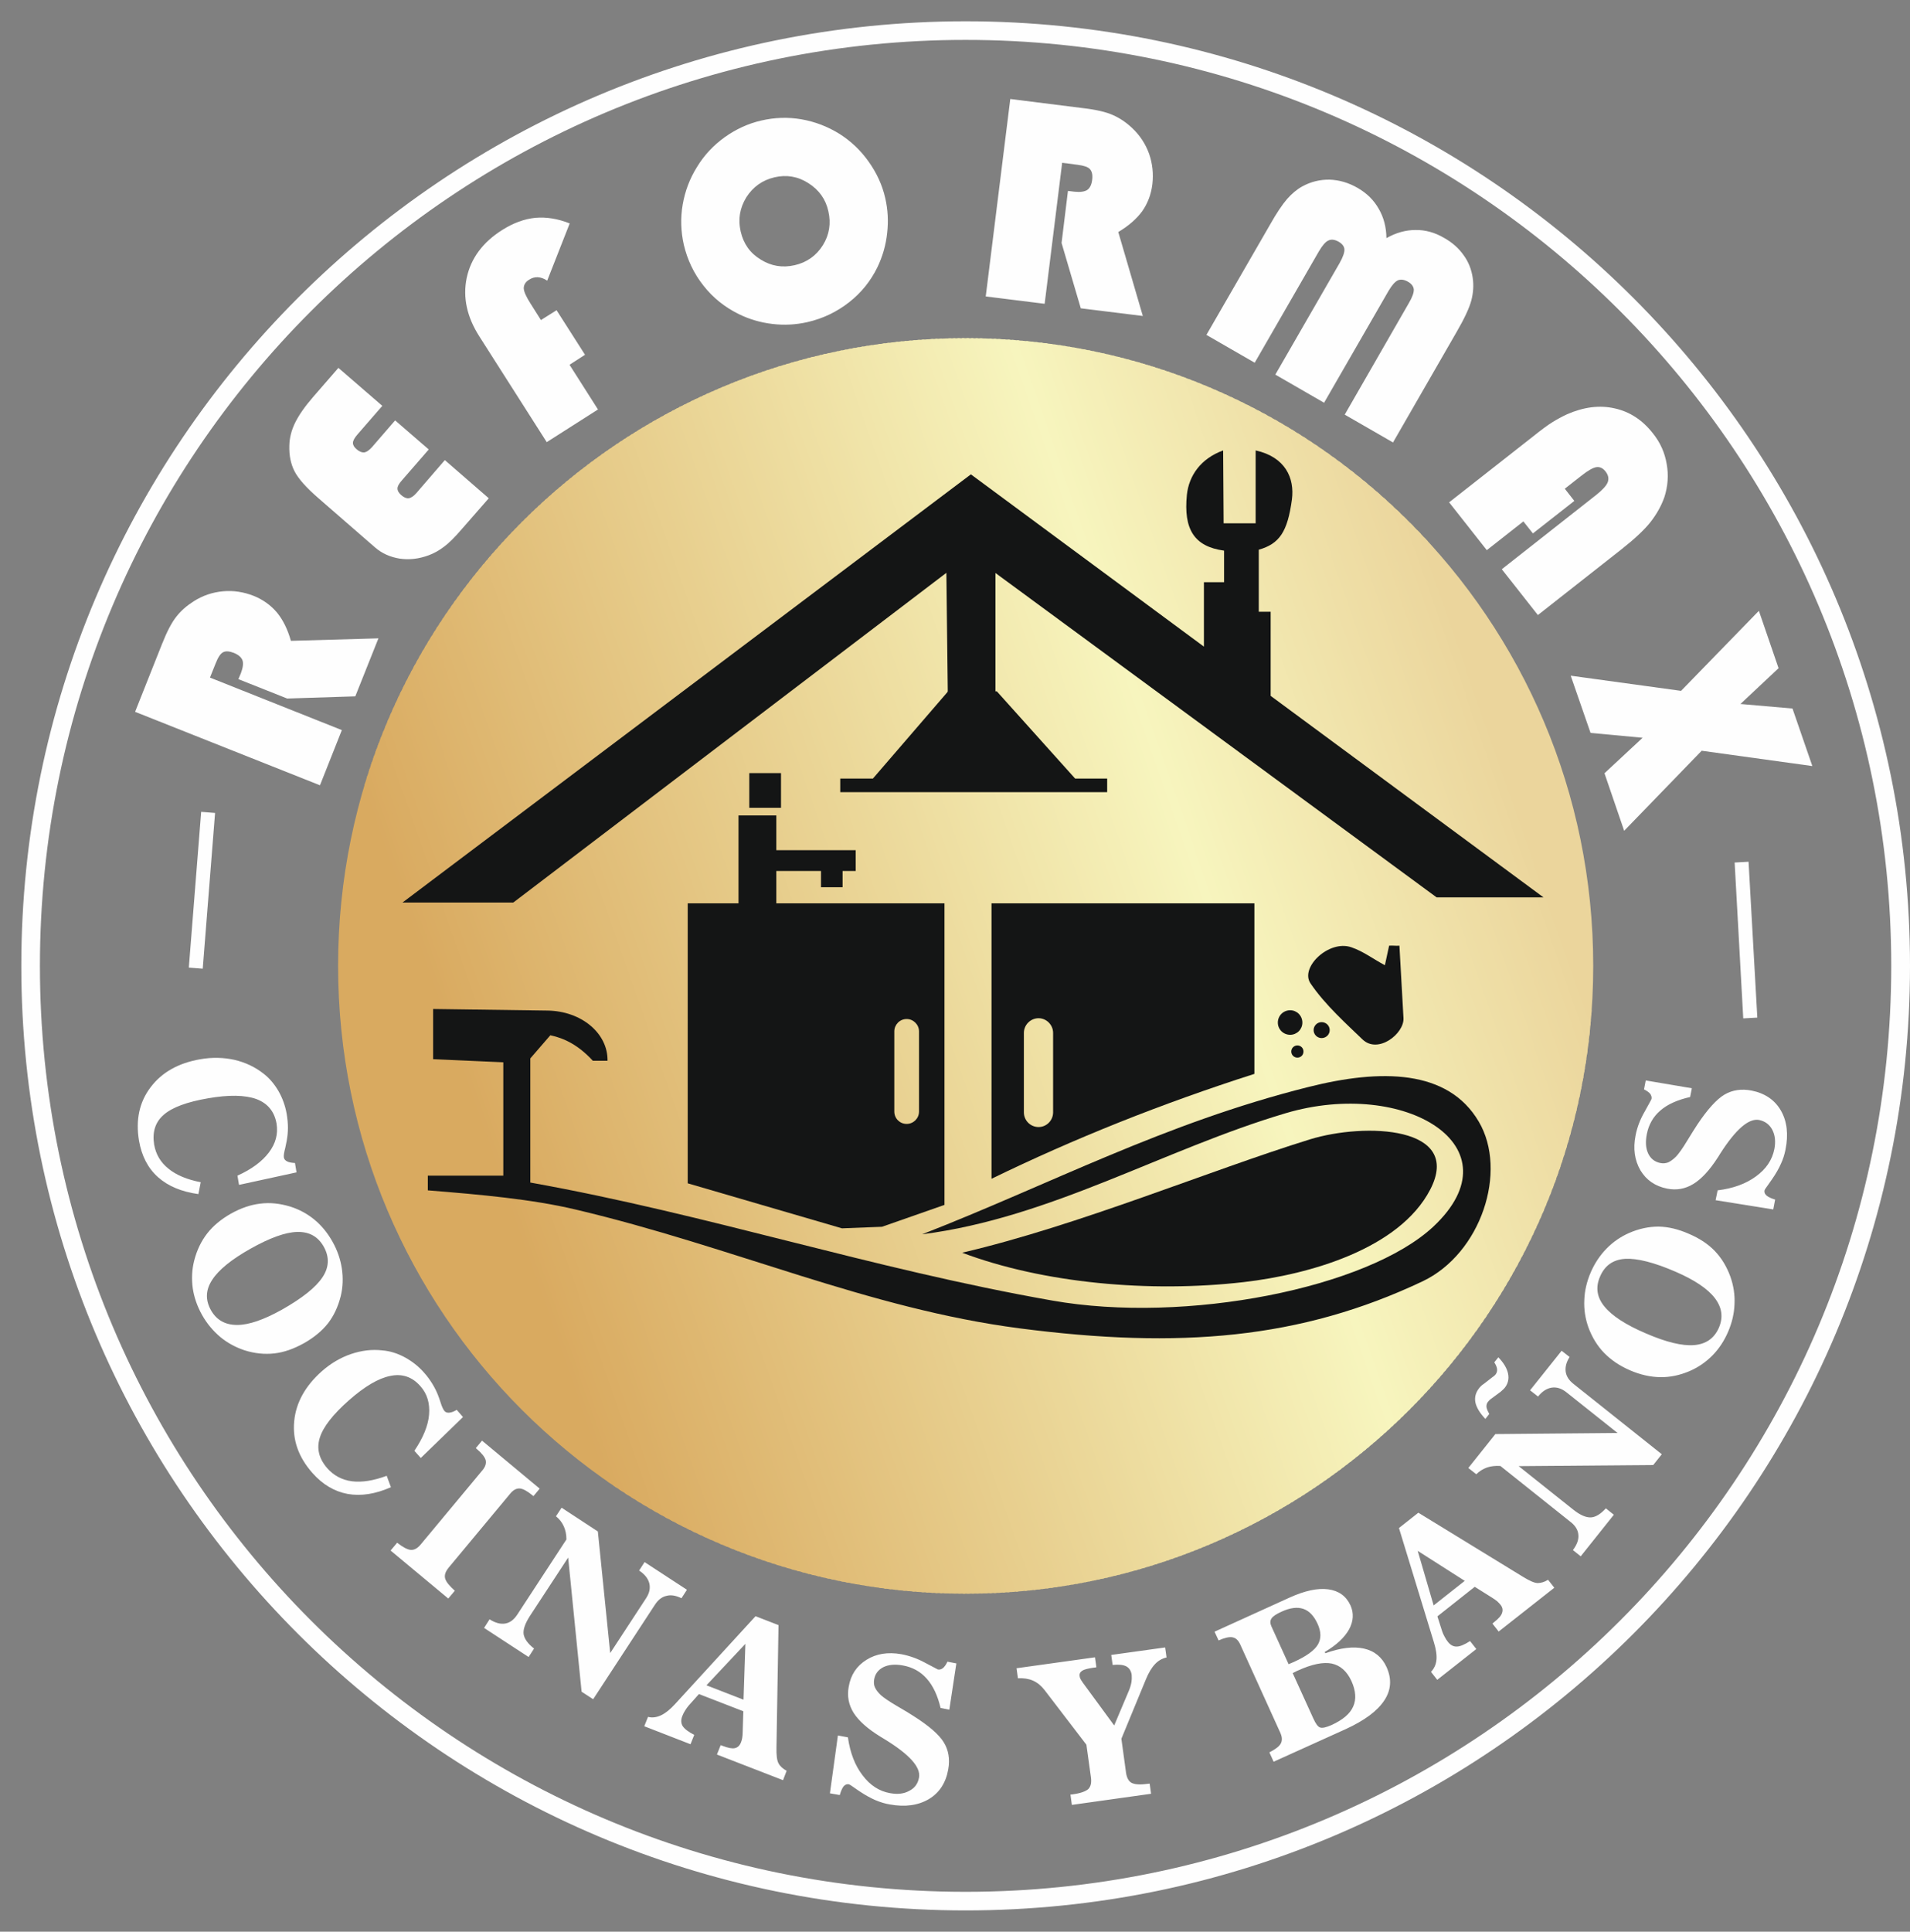 <?xml version="1.0" encoding="utf-8"?>
<!-- Generator: Adobe Illustrator 14.0.0, SVG Export Plug-In . SVG Version: 6.00 Build 43363)  -->
<!DOCTYPE svg PUBLIC "-//W3C//DTD SVG 1.1//EN" "http://www.w3.org/Graphics/SVG/1.1/DTD/svg11.dtd">
<svg version="1.1" id="Capa_1" xmlns="http://www.w3.org/2000/svg" xmlns:xlink="http://www.w3.org/1999/xlink" x="0px" y="0px"
	 width="202.257px" height="204.492px" viewBox="0 0 202.257 204.492" enable-background="new 0 0 202.257 204.492"
	 xml:space="preserve">
<rect x="0" y="0" width="202.257" height="204.492" fill="#808080" stroke="none"/>
<g>
	<path fill-rule="evenodd" clip-rule="evenodd" fill="#FEFEFE" d="M102.249,2.254c55.226,0,100.008,44.767,100.008,99.992
		s-44.782,99.992-100.008,99.992S2.257,157.472,2.257,102.246S47.023,2.254,102.249,2.254L102.249,2.254z M102.249,4.224
		c54.134,0,98.022,43.889,98.022,98.022s-43.889,98.022-98.022,98.022S4.227,156.38,4.227,102.246S48.115,4.224,102.249,4.224
		L102.249,4.224z"/>
	<g>
		<defs>
			<path id="SVGID_1_" d="M102.249,35.8c36.706,0,66.463,29.756,66.463,66.446c0,36.706-29.757,66.463-66.463,66.463
				c-36.707,0-66.446-29.757-66.446-66.463C35.803,65.556,65.542,35.8,102.249,35.8L102.249,35.8z"/>
		</defs>
		<clipPath id="SVGID_2_">
			<use xlink:href="#SVGID_1_"  overflow="visible"/>
		</clipPath>
		<polygon clip-path="url(#SVGID_2_)" fill-rule="evenodd" clip-rule="evenodd" fill="#D9AA60" points="6.908,56.288 26.998,49.255 
			76.382,190.57 56.291,197.587 		"/>
		<polygon clip-path="url(#SVGID_2_)" fill-rule="evenodd" clip-rule="evenodd" fill="#D9AA61" points="26.783,49.338 
			27.429,49.105 76.796,190.422 76.167,190.653 		"/>
		<polygon clip-path="url(#SVGID_2_)" fill-rule="evenodd" clip-rule="evenodd" fill="#D9AB61" points="27.214,49.188 
			27.859,48.957 77.227,190.272 76.598,190.504 		"/>
		<polygon clip-path="url(#SVGID_2_)" fill-rule="evenodd" clip-rule="evenodd" fill="#DAAB62" points="27.645,49.039 
			28.273,48.808 77.656,190.123 77.011,190.355 		"/>
		<polygon clip-path="url(#SVGID_2_)" fill-rule="evenodd" clip-rule="evenodd" fill="#DAAC62" points="28.074,48.891 
			28.703,48.659 78.087,189.975 77.441,190.206 		"/>
		<polygon clip-path="url(#SVGID_2_)" fill-rule="evenodd" clip-rule="evenodd" fill="#DAAC63" points="28.488,48.741 29.134,48.51 
			78.5,189.826 77.871,190.058 		"/>
		<polygon clip-path="url(#SVGID_2_)" fill-rule="evenodd" clip-rule="evenodd" fill="#DAAD63" points="28.918,48.593 
			29.563,48.361 78.931,189.677 78.285,189.908 		"/>
		<polygon clip-path="url(#SVGID_2_)" fill-rule="evenodd" clip-rule="evenodd" fill="#DAAD64" points="29.349,48.443 
			29.978,48.212 79.361,189.527 78.716,189.76 		"/>
		<polygon clip-path="url(#SVGID_2_)" fill-rule="evenodd" clip-rule="evenodd" fill="#DAAD64" points="29.779,48.295 
			30.408,48.063 79.791,189.379 79.146,189.61 		"/>
		<polygon clip-path="url(#SVGID_2_)" fill-rule="evenodd" clip-rule="evenodd" fill="#DBAE65" points="30.192,48.146 
			30.838,47.914 80.205,189.23 79.576,189.462 		"/>
		<polygon clip-path="url(#SVGID_2_)" fill-rule="evenodd" clip-rule="evenodd" fill="#DBAE65" points="30.623,47.997 
			31.269,47.766 80.636,189.081 79.99,189.313 		"/>
		<polygon clip-path="url(#SVGID_2_)" fill-rule="evenodd" clip-rule="evenodd" fill="#DBAF66" points="31.054,47.848 
			31.683,47.616 81.065,188.932 80.42,189.164 		"/>
		<polygon clip-path="url(#SVGID_2_)" fill-rule="evenodd" clip-rule="evenodd" fill="#DBAF66" points="31.467,47.699 
			32.112,47.468 81.496,188.783 80.851,189.015 		"/>
		<polygon clip-path="url(#SVGID_2_)" fill-rule="evenodd" clip-rule="evenodd" fill="#DBAF67" points="31.897,47.55 32.543,47.335 
			81.909,188.634 81.28,188.865 		"/>
		<polygon clip-path="url(#SVGID_2_)" fill-rule="evenodd" clip-rule="evenodd" fill="#DBB067" points="32.327,47.401 
			32.973,47.186 82.34,188.484 81.694,188.717 		"/>
		<polygon clip-path="url(#SVGID_2_)" fill-rule="evenodd" clip-rule="evenodd" fill="#DCB068" points="32.758,47.252 
			33.387,47.037 82.771,188.336 82.125,188.568 		"/>
		<polygon clip-path="url(#SVGID_2_)" fill-rule="evenodd" clip-rule="evenodd" fill="#DCB168" points="33.172,47.104 
			33.817,46.888 83.184,188.188 82.555,188.419 		"/>
		<polygon clip-path="url(#SVGID_2_)" fill-rule="evenodd" clip-rule="evenodd" fill="#DCB169" points="33.602,46.954 
			34.247,46.739 83.614,188.038 82.985,188.27 		"/>
		<polygon clip-path="url(#SVGID_2_)" fill-rule="evenodd" clip-rule="evenodd" fill="#DCB269" points="34.032,46.806 34.661,46.59 
			84.045,187.89 83.399,188.121 		"/>
		<polygon clip-path="url(#SVGID_2_)" fill-rule="evenodd" clip-rule="evenodd" fill="#DCB26A" points="34.463,46.656 
			35.092,46.441 84.475,187.74 83.829,187.973 		"/>
		<polygon clip-path="url(#SVGID_2_)" fill-rule="evenodd" clip-rule="evenodd" fill="#DCB26B" points="34.876,46.508 
			35.521,46.292 84.889,187.592 84.26,187.823 		"/>
		<polygon clip-path="url(#SVGID_2_)" fill-rule="evenodd" clip-rule="evenodd" fill="#DDB36B" points="35.307,46.358 
			35.952,46.144 85.318,187.442 84.689,187.674 		"/>
		<polygon clip-path="url(#SVGID_2_)" fill-rule="evenodd" clip-rule="evenodd" fill="#DDB36C" points="35.736,46.21 36.365,45.994 
			85.749,187.294 85.104,187.525 		"/>
		<polygon clip-path="url(#SVGID_2_)" fill-rule="evenodd" clip-rule="evenodd" fill="#DDB46C" points="36.167,46.061 
			36.796,45.846 86.18,187.145 85.534,187.377 		"/>
		<polygon clip-path="url(#SVGID_2_)" fill-rule="evenodd" clip-rule="evenodd" fill="#DDB46D" points="36.581,45.912 
			37.227,45.696 86.593,186.996 85.964,187.228 		"/>
		<polygon clip-path="url(#SVGID_2_)" fill-rule="evenodd" clip-rule="evenodd" fill="#DDB56D" points="37.011,45.763 
			37.656,45.548 87.023,186.847 86.378,187.078 		"/>
		<polygon clip-path="url(#SVGID_2_)" fill-rule="evenodd" clip-rule="evenodd" fill="#DDB56E" points="37.441,45.614 38.07,45.398 
			87.453,186.698 86.809,186.93 		"/>
		<polygon clip-path="url(#SVGID_2_)" fill-rule="evenodd" clip-rule="evenodd" fill="#DEB56E" points="37.855,45.465 38.501,45.25 
			87.884,186.549 87.238,186.78 		"/>
		<polygon clip-path="url(#SVGID_2_)" fill-rule="evenodd" clip-rule="evenodd" fill="#DEB66F" points="38.285,45.316 
			38.931,45.101 88.298,186.399 87.669,186.632 		"/>
		<polygon clip-path="url(#SVGID_2_)" fill-rule="evenodd" clip-rule="evenodd" fill="#DEB66F" points="38.716,45.167 
			39.361,44.952 88.728,186.251 88.082,186.482 		"/>
		<polygon clip-path="url(#SVGID_2_)" fill-rule="evenodd" clip-rule="evenodd" fill="#DEB770" points="39.146,45.018 
			39.774,44.803 89.158,186.103 88.513,186.334 		"/>
		<polygon clip-path="url(#SVGID_2_)" fill-rule="evenodd" clip-rule="evenodd" fill="#DEB770" points="39.56,44.869 40.205,44.654 
			89.572,185.953 88.943,186.185 		"/>
		<polygon clip-path="url(#SVGID_2_)" fill-rule="evenodd" clip-rule="evenodd" fill="#DEB771" points="39.99,44.72 40.636,44.505 
			90.002,185.82 89.373,186.036 		"/>
		<polygon clip-path="url(#SVGID_2_)" fill-rule="evenodd" clip-rule="evenodd" fill="#DFB871" points="40.42,44.571 41.049,44.356 
			90.433,185.672 89.787,185.887 		"/>
		<polygon clip-path="url(#SVGID_2_)" fill-rule="evenodd" clip-rule="evenodd" fill="#DFB872" points="40.851,44.422 
			41.479,44.207 90.862,185.523 90.218,185.738 		"/>
		<polygon clip-path="url(#SVGID_2_)" fill-rule="evenodd" clip-rule="evenodd" fill="#DFB972" points="41.265,44.273 41.91,44.059 
			91.276,185.374 90.647,185.589 		"/>
		<polygon clip-path="url(#SVGID_2_)" fill-rule="evenodd" clip-rule="evenodd" fill="#DFB973" points="41.694,44.124 42.34,43.909 
			91.707,185.225 91.078,185.44 		"/>
		<polygon clip-path="url(#SVGID_2_)" fill-rule="evenodd" clip-rule="evenodd" fill="#DFBA73" points="42.125,43.976 
			42.754,43.761 92.137,185.076 91.491,185.291 		"/>
		<polygon clip-path="url(#SVGID_2_)" fill-rule="evenodd" clip-rule="evenodd" fill="#DFBA74" points="42.555,43.826 
			43.184,43.611 92.567,184.927 91.922,185.143 		"/>
		<polygon clip-path="url(#SVGID_2_)" fill-rule="evenodd" clip-rule="evenodd" fill="#E0BA75" points="42.969,43.678 
			43.614,43.462 92.981,184.777 92.353,184.993 		"/>
		<polygon clip-path="url(#SVGID_2_)" fill-rule="evenodd" clip-rule="evenodd" fill="#E0BB75" points="43.399,43.528 
			44.045,43.313 93.411,184.629 92.766,184.845 		"/>
		<polygon clip-path="url(#SVGID_2_)" fill-rule="evenodd" clip-rule="evenodd" fill="#E0BB76" points="43.829,43.38 44.458,43.164 
			93.842,184.48 93.196,184.695 		"/>
		<polygon clip-path="url(#SVGID_2_)" fill-rule="evenodd" clip-rule="evenodd" fill="#E0BC76" points="44.243,43.23 44.889,43.016 
			94.271,184.331 93.627,184.546 		"/>
		<polygon clip-path="url(#SVGID_2_)" fill-rule="evenodd" clip-rule="evenodd" fill="#E0BC77" points="44.674,43.082 
			45.319,42.866 94.686,184.183 94.057,184.397 		"/>
		<polygon clip-path="url(#SVGID_2_)" fill-rule="evenodd" clip-rule="evenodd" fill="#E0BC77" points="45.104,42.933 
			45.749,42.718 95.116,184.033 94.471,184.249 		"/>
		<polygon clip-path="url(#SVGID_2_)" fill-rule="evenodd" clip-rule="evenodd" fill="#E1BD78" points="45.534,42.784 
			46.163,42.568 95.546,183.885 94.9,184.1 		"/>
		<polygon clip-path="url(#SVGID_2_)" fill-rule="evenodd" clip-rule="evenodd" fill="#E1BD78" points="45.947,42.635 46.593,42.42 
			95.96,183.735 95.331,183.95 		"/>
		<polygon clip-path="url(#SVGID_2_)" fill-rule="evenodd" clip-rule="evenodd" fill="#E1BE79" points="46.378,42.486 
			47.023,42.271 96.391,183.587 95.762,183.802 		"/>
		<polygon clip-path="url(#SVGID_2_)" fill-rule="evenodd" clip-rule="evenodd" fill="#E1BE79" points="46.809,42.337 
			47.454,42.122 96.82,183.438 96.175,183.653 		"/>
		<polygon clip-path="url(#SVGID_2_)" fill-rule="evenodd" clip-rule="evenodd" fill="#E1BF7A" points="47.238,42.188 
			47.867,41.973 97.251,183.288 96.605,183.504 		"/>
		<polygon clip-path="url(#SVGID_2_)" fill-rule="evenodd" clip-rule="evenodd" fill="#E1BF7A" points="47.652,42.039 
			48.298,41.824 97.665,183.14 97.036,183.354 		"/>
		<polygon clip-path="url(#SVGID_2_)" fill-rule="evenodd" clip-rule="evenodd" fill="#E2BF7B" points="48.083,41.891 
			48.729,41.675 98.095,182.991 97.466,183.206 		"/>
		<polygon clip-path="url(#SVGID_2_)" fill-rule="evenodd" clip-rule="evenodd" fill="#E2C07B" points="48.513,41.741 
			49.142,41.526 98.525,182.842 97.88,183.057 		"/>
		<polygon clip-path="url(#SVGID_2_)" fill-rule="evenodd" clip-rule="evenodd" fill="#E2C07C" points="48.943,41.593 
			49.572,41.377 98.955,182.692 98.31,182.907 		"/>
		<polygon clip-path="url(#SVGID_2_)" fill-rule="evenodd" clip-rule="evenodd" fill="#E2C17C" points="49.356,41.443 
			50.002,41.229 99.369,182.544 98.74,182.759 		"/>
		<polygon clip-path="url(#SVGID_2_)" fill-rule="evenodd" clip-rule="evenodd" fill="#E2C17D" points="49.787,41.294 
			50.433,41.079 99.8,182.396 99.171,182.61 		"/>
		<polygon clip-path="url(#SVGID_2_)" fill-rule="evenodd" clip-rule="evenodd" fill="#E2C27D" points="50.218,41.146 
			50.847,40.931 100.229,182.246 99.584,182.461 		"/>
		<polygon clip-path="url(#SVGID_2_)" fill-rule="evenodd" clip-rule="evenodd" fill="#E3C27E" points="50.647,40.996 
			51.276,40.781 100.66,182.097 100.015,182.313 		"/>
		<polygon clip-path="url(#SVGID_2_)" fill-rule="evenodd" clip-rule="evenodd" fill="#E3C27F" points="51.062,40.848 
			51.707,40.633 101.074,181.948 100.445,182.163 		"/>
		<polygon clip-path="url(#SVGID_2_)" fill-rule="evenodd" clip-rule="evenodd" fill="#E3C37F" points="51.492,40.698 
			52.138,40.483 101.504,181.799 100.858,182.015 		"/>
		<polygon clip-path="url(#SVGID_2_)" fill-rule="evenodd" clip-rule="evenodd" fill="#E3C380" points="51.922,40.55 52.551,40.335 
			101.935,181.65 101.289,181.865 		"/>
		<polygon clip-path="url(#SVGID_2_)" fill-rule="evenodd" clip-rule="evenodd" fill="#E3C480" points="52.336,40.4 52.981,40.186 
			102.364,181.501 101.719,181.717 		"/>
		<polygon clip-path="url(#SVGID_2_)" fill-rule="evenodd" clip-rule="evenodd" fill="#E3C481" points="52.766,40.252 
			53.411,40.037 102.778,181.353 102.149,181.567 		"/>
		<polygon clip-path="url(#SVGID_2_)" fill-rule="evenodd" clip-rule="evenodd" fill="#E4C481" points="53.196,40.103 
			53.842,39.888 103.209,181.203 102.563,181.419 		"/>
		<polygon clip-path="url(#SVGID_2_)" fill-rule="evenodd" clip-rule="evenodd" fill="#E4C582" points="53.627,39.954 
			54.256,39.739 103.639,181.054 102.993,181.27 		"/>
		<polygon clip-path="url(#SVGID_2_)" fill-rule="evenodd" clip-rule="evenodd" fill="#E4C582" points="54.04,39.805 54.686,39.59 
			104.053,180.905 103.424,181.121 		"/>
		<polygon clip-path="url(#SVGID_2_)" fill-rule="evenodd" clip-rule="evenodd" fill="#E4C683" points="54.471,39.656 55.116,39.44 
			104.483,180.757 103.854,180.972 		"/>
		<polygon clip-path="url(#SVGID_2_)" fill-rule="evenodd" clip-rule="evenodd" fill="#E4C683" points="54.901,39.507 55.53,39.292 
			104.913,180.607 104.268,180.822 		"/>
		<polygon clip-path="url(#SVGID_2_)" fill-rule="evenodd" clip-rule="evenodd" fill="#E4C784" points="55.331,39.358 55.96,39.143 
			105.344,180.458 104.698,180.674 		"/>
		<polygon clip-path="url(#SVGID_2_)" fill-rule="evenodd" clip-rule="evenodd" fill="#E5C784" points="55.745,39.209 
			56.391,38.994 105.758,180.31 105.129,180.525 		"/>
		<polygon clip-path="url(#SVGID_2_)" fill-rule="evenodd" clip-rule="evenodd" fill="#E5C785" points="56.175,39.061 56.82,38.845 
			106.188,180.161 105.559,180.376 		"/>
		<polygon clip-path="url(#SVGID_2_)" fill-rule="evenodd" clip-rule="evenodd" fill="#E5C885" points="56.605,38.911 
			57.234,38.696 106.618,180.012 105.973,180.227 		"/>
		<polygon clip-path="url(#SVGID_2_)" fill-rule="evenodd" clip-rule="evenodd" fill="#E5C886" points="57.036,38.763 
			57.665,38.547 107.049,179.863 106.403,180.078 		"/>
		<polygon clip-path="url(#SVGID_2_)" fill-rule="evenodd" clip-rule="evenodd" fill="#E5C986" points="57.449,38.613 
			58.095,38.398 107.462,179.714 106.833,179.93 		"/>
		<polygon clip-path="url(#SVGID_2_)" fill-rule="evenodd" clip-rule="evenodd" fill="#E5C987" points="57.88,38.465 58.525,38.249 
			107.893,179.564 107.247,179.78 		"/>
		<polygon clip-path="url(#SVGID_2_)" fill-rule="evenodd" clip-rule="evenodd" fill="#E6CA87" points="58.311,38.332 
			58.939,38.101 108.323,179.416 107.678,179.631 		"/>
		<polygon clip-path="url(#SVGID_2_)" fill-rule="evenodd" clip-rule="evenodd" fill="#E6CA88" points="58.724,38.184 
			59.369,37.951 108.753,179.268 108.107,179.482 		"/>
		<polygon clip-path="url(#SVGID_2_)" fill-rule="evenodd" clip-rule="evenodd" fill="#E6CA89" points="59.154,38.034 59.8,37.803 
			109.167,179.118 108.538,179.333 		"/>
		<polygon clip-path="url(#SVGID_2_)" fill-rule="evenodd" clip-rule="evenodd" fill="#E6CB89" points="59.584,37.885 
			60.229,37.653 109.597,178.969 108.952,179.184 		"/>
		<polygon clip-path="url(#SVGID_2_)" fill-rule="evenodd" clip-rule="evenodd" fill="#E6CB8A" points="60.015,37.736 
			60.644,37.504 110.027,178.82 109.382,179.035 		"/>
		<polygon clip-path="url(#SVGID_2_)" fill-rule="evenodd" clip-rule="evenodd" fill="#E6CC8A" points="60.429,37.587 
			61.074,37.355 110.44,178.672 109.812,178.887 		"/>
		<polygon clip-path="url(#SVGID_2_)" fill-rule="evenodd" clip-rule="evenodd" fill="#E7CC8B" points="60.858,37.438 
			61.504,37.207 110.871,178.522 110.242,178.737 		"/>
		<polygon clip-path="url(#SVGID_2_)" fill-rule="evenodd" clip-rule="evenodd" fill="#E7CC8B" points="61.289,37.289 
			61.918,37.058 111.302,178.373 110.656,178.588 		"/>
		<polygon clip-path="url(#SVGID_2_)" fill-rule="evenodd" clip-rule="evenodd" fill="#E7CD8C" points="61.72,37.141 62.349,36.909 
			111.731,178.225 111.086,178.439 		"/>
		<polygon clip-path="url(#SVGID_2_)" fill-rule="evenodd" clip-rule="evenodd" fill="#E7CD8C" points="62.133,36.991 62.778,36.76 
			112.146,178.076 111.517,178.291 		"/>
		<polygon clip-path="url(#SVGID_2_)" fill-rule="evenodd" clip-rule="evenodd" fill="#E7CE8D" points="62.563,36.843 
			63.209,36.611 112.576,177.927 111.947,178.142 		"/>
		<polygon clip-path="url(#SVGID_2_)" fill-rule="evenodd" clip-rule="evenodd" fill="#E7CE8D" points="62.993,36.693 
			63.622,36.462 113.006,177.777 112.36,177.993 		"/>
		<polygon clip-path="url(#SVGID_2_)" fill-rule="evenodd" clip-rule="evenodd" fill="#E8CF8E" points="63.424,36.545 
			64.053,36.313 113.437,177.629 112.791,177.844 		"/>
		<polygon clip-path="url(#SVGID_2_)" fill-rule="evenodd" clip-rule="evenodd" fill="#E8CF8E" points="63.838,36.396 
			64.483,36.164 113.851,177.479 113.222,177.695 		"/>
		<polygon clip-path="url(#SVGID_2_)" fill-rule="evenodd" clip-rule="evenodd" fill="#E8CF8F" points="64.268,36.247 
			64.913,36.016 114.28,177.33 113.635,177.546 		"/>
		<polygon clip-path="url(#SVGID_2_)" fill-rule="evenodd" clip-rule="evenodd" fill="#E8D08F" points="64.698,36.098 
			65.327,35.866 114.711,177.182 114.065,177.397 		"/>
		<polygon clip-path="url(#SVGID_2_)" fill-rule="evenodd" clip-rule="evenodd" fill="#E8D090" points="65.129,35.949 
			65.758,35.717 115.142,177.033 114.496,177.248 		"/>
		<polygon clip-path="url(#SVGID_2_)" fill-rule="evenodd" clip-rule="evenodd" fill="#E8D190" points="65.542,35.8 66.188,35.568 
			115.555,176.884 114.926,177.099 		"/>
		<polygon clip-path="url(#SVGID_2_)" fill-rule="evenodd" clip-rule="evenodd" fill="#E9D191" points="65.973,35.65 66.618,35.419 
			115.985,176.735 115.34,176.95 		"/>
		<polygon clip-path="url(#SVGID_2_)" fill-rule="evenodd" clip-rule="evenodd" fill="#E9D192" points="66.402,35.502 
			67.031,35.271 116.415,176.586 115.771,176.818 		"/>
		<polygon clip-path="url(#SVGID_2_)" fill-rule="evenodd" clip-rule="evenodd" fill="#E9D292" points="66.816,35.354 
			67.462,35.121 116.829,176.438 116.2,176.669 		"/>
		<polygon clip-path="url(#SVGID_2_)" fill-rule="evenodd" clip-rule="evenodd" fill="#E9D293" points="67.247,35.204 
			67.893,34.973 117.259,176.288 116.63,176.52 		"/>
		<polygon clip-path="url(#SVGID_2_)" fill-rule="evenodd" clip-rule="evenodd" fill="#E9D393" points="67.677,35.056 
			68.322,34.823 117.689,176.14 117.044,176.371 		"/>
		<polygon clip-path="url(#SVGID_2_)" fill-rule="evenodd" clip-rule="evenodd" fill="#E9D394" points="68.107,34.906 
			68.736,34.675 118.12,175.99 117.475,176.223 		"/>
		<polygon clip-path="url(#SVGID_2_)" fill-rule="evenodd" clip-rule="evenodd" fill="#EAD494" points="68.521,34.758 
			69.167,34.525 118.533,175.842 117.904,176.073 		"/>
		<polygon clip-path="url(#SVGID_2_)" fill-rule="evenodd" clip-rule="evenodd" fill="#EAD495" points="68.951,34.608 
			69.597,34.377 118.964,175.692 118.335,175.924 		"/>
		<polygon clip-path="url(#SVGID_2_)" fill-rule="evenodd" clip-rule="evenodd" fill="#EAD495" points="69.382,34.46 70.011,34.228 
			119.395,175.544 118.749,175.775 		"/>
		<polygon clip-path="url(#SVGID_2_)" fill-rule="evenodd" clip-rule="evenodd" fill="#EAD596" points="69.812,34.311 70.44,34.079 
			119.824,175.395 119.179,175.626 		"/>
		<polygon clip-path="url(#SVGID_2_)" fill-rule="evenodd" clip-rule="evenodd" fill="#EAD596" points="70.226,34.162 70.871,33.93 
			120.238,175.245 119.609,175.477 		"/>
		<polygon clip-path="url(#SVGID_2_)" fill-rule="evenodd" clip-rule="evenodd" fill="#EAD697" points="70.656,34.013 
			71.302,33.781 120.669,175.097 120.04,175.328 		"/>
		<polygon clip-path="url(#SVGID_2_)" fill-rule="evenodd" clip-rule="evenodd" fill="#EBD697" points="71.086,33.863 
			71.715,33.632 121.099,174.948 120.453,175.18 		"/>
		<polygon clip-path="url(#SVGID_2_)" fill-rule="evenodd" clip-rule="evenodd" fill="#EBD798" points="71.517,33.715 
			72.146,33.483 121.529,174.799 120.884,175.03 		"/>
		<polygon clip-path="url(#SVGID_2_)" fill-rule="evenodd" clip-rule="evenodd" fill="#EBD798" points="71.931,33.565 
			72.576,33.334 121.943,174.649 121.314,174.881 		"/>
		<polygon clip-path="url(#SVGID_2_)" fill-rule="evenodd" clip-rule="evenodd" fill="#EBD799" points="72.36,33.417 73.006,33.185 
			122.373,174.501 121.728,174.732 		"/>
		<polygon clip-path="url(#SVGID_2_)" fill-rule="evenodd" clip-rule="evenodd" fill="#EBD899" points="72.791,33.268 73.42,33.036 
			122.804,174.353 122.158,174.584 		"/>
		<polygon clip-path="url(#SVGID_2_)" fill-rule="evenodd" clip-rule="evenodd" fill="#EBD89A" points="73.204,33.119 73.85,32.888 
			123.233,174.203 122.588,174.435 		"/>
		<polygon clip-path="url(#SVGID_2_)" fill-rule="evenodd" clip-rule="evenodd" fill="#ECD99A" points="73.635,32.97 74.28,32.738 
			123.647,174.054 123.019,174.286 		"/>
		<polygon clip-path="url(#SVGID_2_)" fill-rule="evenodd" clip-rule="evenodd" fill="#ECD99B" points="74.065,32.821 74.711,32.59 
			124.077,173.905 123.433,174.137 		"/>
		<polygon clip-path="url(#SVGID_2_)" fill-rule="evenodd" clip-rule="evenodd" fill="#ECD99C" points="74.495,32.672 75.124,32.44 
			124.508,173.756 123.862,173.988 		"/>
		<polygon clip-path="url(#SVGID_2_)" fill-rule="evenodd" clip-rule="evenodd" fill="#ECDA9C" points="74.909,32.523 
			75.555,32.292 124.922,173.607 124.293,173.839 		"/>
		<polygon clip-path="url(#SVGID_2_)" fill-rule="evenodd" clip-rule="evenodd" fill="#ECDA9D" points="75.34,32.374 75.985,32.143 
			125.352,173.458 124.723,173.69 		"/>
		<polygon clip-path="url(#SVGID_2_)" fill-rule="evenodd" clip-rule="evenodd" fill="#ECDB9D" points="75.77,32.226 76.398,31.994 
			125.782,173.31 125.137,173.541 		"/>
		<polygon clip-path="url(#SVGID_2_)" fill-rule="evenodd" clip-rule="evenodd" fill="#EDDB9E" points="76.2,32.076 76.829,31.845 
			126.213,173.16 125.567,173.392 		"/>
		<polygon clip-path="url(#SVGID_2_)" fill-rule="evenodd" clip-rule="evenodd" fill="#EDDC9E" points="76.613,31.927 
			77.259,31.695 126.626,173.011 125.997,173.243 		"/>
		<polygon clip-path="url(#SVGID_2_)" fill-rule="evenodd" clip-rule="evenodd" fill="#EDDC9F" points="77.044,31.778 
			77.689,31.547 127.057,172.862 126.428,173.095 		"/>
		<polygon clip-path="url(#SVGID_2_)" fill-rule="evenodd" clip-rule="evenodd" fill="#EDDC9F" points="77.475,31.63 78.104,31.397 
			127.487,172.714 126.842,172.945 		"/>
		<polygon clip-path="url(#SVGID_2_)" fill-rule="evenodd" clip-rule="evenodd" fill="#EDDDA0" points="77.904,31.48 78.533,31.249 
			127.917,172.564 127.271,172.796 		"/>
		<polygon clip-path="url(#SVGID_2_)" fill-rule="evenodd" clip-rule="evenodd" fill="#EEDDA0" points="78.318,31.331 78.964,31.1 
			128.331,172.416 127.702,172.647 		"/>
		<polygon clip-path="url(#SVGID_2_)" fill-rule="evenodd" clip-rule="evenodd" fill="#EEDEA1" points="78.749,31.183 
			79.395,30.951 128.762,172.267 128.116,172.499 		"/>
		<polygon clip-path="url(#SVGID_2_)" fill-rule="evenodd" clip-rule="evenodd" fill="#EEDEA1" points="79.179,31.034 
			79.808,30.802 129.191,172.118 128.546,172.35 		"/>
		<polygon clip-path="url(#SVGID_2_)" fill-rule="evenodd" clip-rule="evenodd" fill="#EEDFA2" points="79.593,30.885 
			80.238,30.653 129.622,171.969 128.977,172.2 		"/>
		<polygon clip-path="url(#SVGID_2_)" fill-rule="evenodd" clip-rule="evenodd" fill="#EEDFA2" points="80.022,30.736 
			80.668,30.504 130.035,171.82 129.406,172.052 		"/>
		<polygon clip-path="url(#SVGID_2_)" fill-rule="evenodd" clip-rule="evenodd" fill="#EEDFA3" points="80.453,30.587 
			81.099,30.355 130.466,171.671 129.82,171.902 		"/>
		<polygon clip-path="url(#SVGID_2_)" fill-rule="evenodd" clip-rule="evenodd" fill="#EFE0A3" points="80.884,30.438 
			81.513,30.206 130.896,171.521 130.251,171.754 		"/>
		<polygon clip-path="url(#SVGID_2_)" fill-rule="evenodd" clip-rule="evenodd" fill="#EFE0A4" points="81.297,30.289 
			81.942,30.058 131.31,171.373 130.681,171.604 		"/>
		<polygon clip-path="url(#SVGID_2_)" fill-rule="evenodd" clip-rule="evenodd" fill="#EFE1A4" points="81.728,30.14 82.373,29.908 
			131.74,171.225 131.111,171.456 		"/>
		<polygon clip-path="url(#SVGID_2_)" fill-rule="evenodd" clip-rule="evenodd" fill="#EFE1A5" points="82.158,29.991 82.804,29.76 
			132.17,171.075 131.524,171.307 		"/>
		<polygon clip-path="url(#SVGID_2_)" fill-rule="evenodd" clip-rule="evenodd" fill="#EFE1A6" points="82.588,29.842 83.217,29.61 
			132.601,170.926 131.955,171.157 		"/>
		<polygon clip-path="url(#SVGID_2_)" fill-rule="evenodd" clip-rule="evenodd" fill="#EFE2A6" points="83.002,29.693 
			83.647,29.461 133.015,170.777 132.386,171.009 		"/>
		<polygon clip-path="url(#SVGID_2_)" fill-rule="evenodd" clip-rule="evenodd" fill="#F0E2A7" points="83.432,29.544 
			84.077,29.329 133.444,170.629 132.815,170.86 		"/>
		<polygon clip-path="url(#SVGID_2_)" fill-rule="evenodd" clip-rule="evenodd" fill="#F0E3A7" points="83.862,29.396 
			84.491,29.181 133.875,170.479 133.229,170.711 		"/>
		<polygon clip-path="url(#SVGID_2_)" fill-rule="evenodd" clip-rule="evenodd" fill="#F0E3A8" points="84.293,29.246 
			84.922,29.031 134.306,170.33 133.66,170.562 		"/>
		<polygon clip-path="url(#SVGID_2_)" fill-rule="evenodd" clip-rule="evenodd" fill="#F0E4A8" points="84.706,29.098 
			85.352,28.883 134.72,170.182 134.091,170.413 		"/>
		<polygon clip-path="url(#SVGID_2_)" fill-rule="evenodd" clip-rule="evenodd" fill="#F0E4A9" points="85.137,28.948 
			85.782,28.733 135.149,170.033 134.504,170.265 		"/>
		<polygon clip-path="url(#SVGID_2_)" fill-rule="evenodd" clip-rule="evenodd" fill="#F0E4A9" points="85.567,28.8 86.196,28.585 
			135.58,169.884 134.935,170.115 		"/>
		<polygon clip-path="url(#SVGID_2_)" fill-rule="evenodd" clip-rule="evenodd" fill="#F1E5AA" points="85.997,28.65 86.626,28.436 
			136.01,169.734 135.364,169.967 		"/>
		<polygon clip-path="url(#SVGID_2_)" fill-rule="evenodd" clip-rule="evenodd" fill="#F1E5AA" points="86.411,28.502 
			87.057,28.286 136.424,169.586 135.795,169.817 		"/>
		<polygon clip-path="url(#SVGID_2_)" fill-rule="evenodd" clip-rule="evenodd" fill="#F1E6AB" points="86.841,28.353 
			87.486,28.138 136.854,169.437 136.208,169.668 		"/>
		<polygon clip-path="url(#SVGID_2_)" fill-rule="evenodd" clip-rule="evenodd" fill="#F1E6AB" points="87.271,28.204 87.9,27.988 
			137.284,169.287 136.639,169.52 		"/>
		<polygon clip-path="url(#SVGID_2_)" fill-rule="evenodd" clip-rule="evenodd" fill="#F1E7AC" points="87.686,28.055 88.331,27.84 
			137.714,169.139 137.069,169.371 		"/>
		<polygon clip-path="url(#SVGID_2_)" fill-rule="evenodd" clip-rule="evenodd" fill="#F1E7AC" points="88.115,27.906 88.761,27.69 
			138.128,168.99 137.499,169.222 		"/>
		<polygon clip-path="url(#SVGID_2_)" fill-rule="evenodd" clip-rule="evenodd" fill="#F2E7AD" points="88.546,27.757 
			89.191,27.542 138.559,168.841 137.913,169.072 		"/>
		<polygon clip-path="url(#SVGID_2_)" fill-rule="evenodd" clip-rule="evenodd" fill="#F2E8AD" points="88.977,27.607 
			89.605,27.393 138.988,168.691 138.343,168.924 		"/>
		<polygon clip-path="url(#SVGID_2_)" fill-rule="evenodd" clip-rule="evenodd" fill="#F2E8AE" points="89.39,27.459 90.035,27.244 
			139.402,168.543 138.773,168.775 		"/>
		<polygon clip-path="url(#SVGID_2_)" fill-rule="evenodd" clip-rule="evenodd" fill="#F2E9AE" points="89.82,27.311 90.466,27.095 
			139.833,168.395 139.204,168.626 		"/>
		<polygon clip-path="url(#SVGID_2_)" fill-rule="evenodd" clip-rule="evenodd" fill="#F2E9AF" points="90.25,27.161 90.879,26.946 
			140.263,168.245 139.617,168.477 		"/>
		<polygon clip-path="url(#SVGID_2_)" fill-rule="evenodd" clip-rule="evenodd" fill="#F2E9B0" points="90.681,27.013 91.31,26.797 
			140.693,168.097 140.048,168.328 		"/>
		<polygon clip-path="url(#SVGID_2_)" fill-rule="evenodd" clip-rule="evenodd" fill="#F3EAB0" points="91.095,26.863 91.74,26.648 
			141.107,167.947 140.479,168.179 		"/>
		<polygon clip-path="url(#SVGID_2_)" fill-rule="evenodd" clip-rule="evenodd" fill="#F3EAB1" points="91.524,26.715 92.17,26.499 
			141.538,167.814 140.909,168.029 		"/>
		<polygon clip-path="url(#SVGID_2_)" fill-rule="evenodd" clip-rule="evenodd" fill="#F3EBB1" points="91.955,26.565 
			92.584,26.351 141.968,167.666 141.322,167.881 		"/>
		<polygon clip-path="url(#SVGID_2_)" fill-rule="evenodd" clip-rule="evenodd" fill="#F3EBB2" points="92.386,26.417 
			93.015,26.201 142.398,167.518 141.753,167.732 		"/>
		<polygon clip-path="url(#SVGID_2_)" fill-rule="evenodd" clip-rule="evenodd" fill="#F3ECB2" points="92.799,26.268 
			93.444,26.053 142.812,167.368 142.183,167.583 		"/>
		<polygon clip-path="url(#SVGID_2_)" fill-rule="evenodd" clip-rule="evenodd" fill="#F3ECB3" points="93.229,26.118 
			93.875,25.903 143.242,167.219 142.597,167.434 		"/>
		<polygon clip-path="url(#SVGID_2_)" fill-rule="evenodd" clip-rule="evenodd" fill="#F4ECB3" points="93.659,25.97 94.288,25.754 
			143.672,167.07 143.026,167.285 		"/>
		<polygon clip-path="url(#SVGID_2_)" fill-rule="evenodd" clip-rule="evenodd" fill="#F4EDB4" points="94.073,25.82 94.719,25.605 
			144.103,166.922 143.457,167.137 		"/>
		<polygon clip-path="url(#SVGID_2_)" fill-rule="evenodd" clip-rule="evenodd" fill="#F4EDB4" points="94.504,25.672 
			95.149,25.457 144.516,166.772 143.887,166.987 		"/>
		<polygon clip-path="url(#SVGID_2_)" fill-rule="evenodd" clip-rule="evenodd" fill="#F4EEB5" points="94.934,25.522 
			95.579,25.308 144.946,166.623 144.301,166.838 		"/>
		<polygon clip-path="url(#SVGID_2_)" fill-rule="evenodd" clip-rule="evenodd" fill="#F4EEB5" points="95.364,25.374 
			95.993,25.159 145.377,166.475 144.731,166.689 		"/>
		<polygon clip-path="url(#SVGID_2_)" fill-rule="evenodd" clip-rule="evenodd" fill="#F4EEB6" points="95.778,25.225 96.424,25.01 
			145.79,166.325 145.161,166.541 		"/>
		<polygon clip-path="url(#SVGID_2_)" fill-rule="evenodd" clip-rule="evenodd" fill="#F5EFB6" points="96.208,25.076 
			96.854,24.861 146.221,166.176 145.592,166.392 		"/>
		<polygon clip-path="url(#SVGID_2_)" fill-rule="evenodd" clip-rule="evenodd" fill="#F5EFB7" points="96.639,24.927 
			97.268,24.712 146.651,166.027 146.006,166.242 		"/>
		<polygon clip-path="url(#SVGID_2_)" fill-rule="evenodd" clip-rule="evenodd" fill="#F5F0B7" points="97.068,24.778 
			97.697,24.563 147.082,165.879 146.437,166.094 		"/>
		<polygon clip-path="url(#SVGID_2_)" fill-rule="evenodd" clip-rule="evenodd" fill="#F5F0B8" points="97.482,24.629 
			98.128,24.414 147.495,165.729 146.866,165.944 		"/>
		<polygon clip-path="url(#SVGID_2_)" fill-rule="evenodd" clip-rule="evenodd" fill="#F5F1B8" points="97.913,24.48 98.559,24.265 
			147.926,165.58 147.297,165.796 		"/>
		<polygon clip-path="url(#SVGID_2_)" fill-rule="evenodd" clip-rule="evenodd" fill="#F5F1B9" points="98.343,24.331 
			98.972,24.116 148.356,165.432 147.711,165.647 		"/>
		<polygon clip-path="url(#SVGID_2_)" fill-rule="evenodd" clip-rule="evenodd" fill="#F6F1BA" points="98.773,24.183 
			99.402,23.967 148.786,165.283 148.141,165.498 		"/>
		<polygon clip-path="url(#SVGID_2_)" fill-rule="evenodd" clip-rule="evenodd" fill="#F6F2BA" points="99.188,24.033 
			99.833,23.818 149.2,165.134 148.571,165.349 		"/>
		<polygon clip-path="url(#SVGID_2_)" fill-rule="evenodd" clip-rule="evenodd" fill="#F6F2BB" points="99.617,23.884 
			100.263,23.669 149.63,164.984 148.984,165.2 		"/>
		<polygon clip-path="url(#SVGID_2_)" fill-rule="evenodd" clip-rule="evenodd" fill="#F6F3BB" points="100.048,23.735 
			100.677,23.521 150.061,164.836 149.415,165.052 		"/>
		<polygon clip-path="url(#SVGID_2_)" fill-rule="evenodd" clip-rule="evenodd" fill="#F6F3BC" points="100.462,23.587 
			101.106,23.371 150.49,164.688 149.845,164.902 		"/>
		<polygon clip-path="url(#SVGID_2_)" fill-rule="evenodd" clip-rule="evenodd" fill="#F6F4BC" points="100.892,23.438 
			101.537,23.223 150.904,164.538 150.275,164.753 		"/>
		<polygon clip-path="url(#SVGID_2_)" fill-rule="evenodd" clip-rule="evenodd" fill="#F7F4BD" points="101.322,23.288 
			101.968,23.073 151.334,164.39 150.689,164.604 		"/>
		<polygon clip-path="url(#SVGID_2_)" fill-rule="evenodd" clip-rule="evenodd" fill="#F7F4BD" points="101.752,23.14 
			102.381,22.925 151.765,164.24 151.119,164.455 		"/>
		<polygon clip-path="url(#SVGID_2_)" fill-rule="evenodd" clip-rule="evenodd" fill="#F7F5BE" points="102.166,22.991 
			102.812,22.775 152.179,164.091 151.55,164.307 		"/>
		<polygon clip-path="url(#SVGID_2_)" fill-rule="evenodd" clip-rule="evenodd" fill="#F7F5BE" points="102.597,22.842 
			103.242,22.627 152.608,163.942 151.979,164.157 		"/>
		<polygon clip-path="url(#SVGID_2_)" fill-rule="evenodd" clip-rule="evenodd" fill="#F7F4BD" points="103.026,22.693 
			103.672,22.478 153.039,163.794 152.394,164.009 		"/>
		<polygon clip-path="url(#SVGID_2_)" fill-rule="evenodd" clip-rule="evenodd" fill="#F7F4BD" points="103.457,22.544 
			104.086,22.328 153.47,163.645 152.824,163.859 		"/>
		<polygon clip-path="url(#SVGID_2_)" fill-rule="evenodd" clip-rule="evenodd" fill="#F6F4BC" points="103.871,22.396 
			104.517,22.18 153.884,163.495 153.255,163.71 		"/>
		<polygon clip-path="url(#SVGID_2_)" fill-rule="evenodd" clip-rule="evenodd" fill="#F6F3BC" points="104.301,22.246 
			104.946,22.03 154.313,163.347 153.685,163.562 		"/>
		<polygon clip-path="url(#SVGID_2_)" fill-rule="evenodd" clip-rule="evenodd" fill="#F6F3BC" points="104.731,22.097 
			105.36,21.882 154.744,163.198 154.099,163.413 		"/>
		<polygon clip-path="url(#SVGID_2_)" fill-rule="evenodd" clip-rule="evenodd" fill="#F6F2BB" points="105.162,21.948 
			105.791,21.733 155.175,163.049 154.529,163.264 		"/>
		<polygon clip-path="url(#SVGID_2_)" fill-rule="evenodd" clip-rule="evenodd" fill="#F6F2BB" points="105.575,21.799 
			106.221,21.584 155.588,162.899 154.959,163.114 		"/>
		<polygon clip-path="url(#SVGID_2_)" fill-rule="evenodd" clip-rule="evenodd" fill="#F6F1BA" points="106.006,21.65 
			106.651,21.435 156.019,162.751 155.39,162.966 		"/>
		<polygon clip-path="url(#SVGID_2_)" fill-rule="evenodd" clip-rule="evenodd" fill="#F6F1BA" points="106.437,21.501 
			107.065,21.286 156.448,162.602 155.803,162.817 		"/>
		<polygon clip-path="url(#SVGID_2_)" fill-rule="evenodd" clip-rule="evenodd" fill="#F5F1B9" points="106.866,21.353 
			107.495,21.138 156.879,162.453 156.233,162.668 		"/>
		<polygon clip-path="url(#SVGID_2_)" fill-rule="evenodd" clip-rule="evenodd" fill="#F5F0B9" points="107.28,21.203 
			107.926,20.988 157.292,162.304 156.663,162.52 		"/>
		<polygon clip-path="url(#SVGID_2_)" fill-rule="evenodd" clip-rule="evenodd" fill="#F5F0B8" points="107.71,21.055 
			108.355,20.84 157.723,162.155 157.077,162.37 		"/>
		<polygon clip-path="url(#SVGID_2_)" fill-rule="evenodd" clip-rule="evenodd" fill="#F5EFB8" points="108.141,20.905 
			108.77,20.69 158.152,162.006 157.508,162.221 		"/>
		<polygon clip-path="url(#SVGID_2_)" fill-rule="evenodd" clip-rule="evenodd" fill="#F5EFB8" points="108.555,20.757 
			109.199,20.541 158.583,161.856 157.938,162.072 		"/>
		<polygon clip-path="url(#SVGID_2_)" fill-rule="evenodd" clip-rule="evenodd" fill="#F5EFB7" points="108.984,20.607 
			109.63,20.393 158.997,161.708 158.368,161.924 		"/>
		<polygon clip-path="url(#SVGID_2_)" fill-rule="evenodd" clip-rule="evenodd" fill="#F4EEB7" points="109.415,20.459 
			110.061,20.243 159.428,161.56 158.781,161.774 		"/>
		<polygon clip-path="url(#SVGID_2_)" fill-rule="evenodd" clip-rule="evenodd" fill="#F4EEB6" points="109.845,20.326 
			110.474,20.095 159.857,161.41 159.212,161.625 		"/>
		<polygon clip-path="url(#SVGID_2_)" fill-rule="evenodd" clip-rule="evenodd" fill="#F4EDB6" points="110.259,20.177 
			110.904,19.945 160.271,161.261 159.643,161.477 		"/>
		<polygon clip-path="url(#SVGID_2_)" fill-rule="evenodd" clip-rule="evenodd" fill="#F4EDB5" points="110.689,20.028 
			111.335,19.797 160.702,161.112 160.073,161.328 		"/>
		<polygon clip-path="url(#SVGID_2_)" fill-rule="evenodd" clip-rule="evenodd" fill="#F4ECB5" points="111.119,19.88 
			111.748,19.647 161.132,160.964 160.486,161.179 		"/>
		<polygon clip-path="url(#SVGID_2_)" fill-rule="evenodd" clip-rule="evenodd" fill="#F4ECB4" points="111.55,19.73 
			112.179,19.499 161.563,160.814 160.917,161.029 		"/>
		<polygon clip-path="url(#SVGID_2_)" fill-rule="evenodd" clip-rule="evenodd" fill="#F3ECB4" points="111.964,19.581 
			112.609,19.35 161.977,160.665 161.348,160.881 		"/>
		<polygon clip-path="url(#SVGID_2_)" fill-rule="evenodd" clip-rule="evenodd" fill="#F3EBB4" points="112.394,19.433 
			113.039,19.201 162.406,160.517 161.777,160.732 		"/>
		<polygon clip-path="url(#SVGID_2_)" fill-rule="evenodd" clip-rule="evenodd" fill="#F3EBB3" points="112.824,19.284 
			113.453,19.052 162.837,160.367 162.191,160.583 		"/>
		<polygon clip-path="url(#SVGID_2_)" fill-rule="evenodd" clip-rule="evenodd" fill="#F3EAB3" points="113.255,19.135 
			113.884,18.903 163.267,160.219 162.621,160.434 		"/>
		<polygon clip-path="url(#SVGID_2_)" fill-rule="evenodd" clip-rule="evenodd" fill="#F3EAB2" points="113.668,18.986 
			114.313,18.754 163.681,160.07 163.052,160.285 		"/>
		<polygon clip-path="url(#SVGID_2_)" fill-rule="evenodd" clip-rule="evenodd" fill="#F3E9B2" points="114.099,18.837 
			114.744,18.605 164.11,159.921 163.466,160.136 		"/>
		<polygon clip-path="url(#SVGID_2_)" fill-rule="evenodd" clip-rule="evenodd" fill="#F3E9B1" points="114.528,18.688 
			115.157,18.456 164.541,159.771 163.896,159.986 		"/>
		<polygon clip-path="url(#SVGID_2_)" fill-rule="evenodd" clip-rule="evenodd" fill="#F2E9B1" points="114.942,18.539 
			115.588,18.307 164.971,159.623 164.325,159.838 		"/>
		<polygon clip-path="url(#SVGID_2_)" fill-rule="evenodd" clip-rule="evenodd" fill="#F2E8B0" points="115.373,18.39 
			116.018,18.158 165.385,159.475 164.756,159.689 		"/>
		<polygon clip-path="url(#SVGID_2_)" fill-rule="evenodd" clip-rule="evenodd" fill="#F2E8B0" points="115.803,18.241 
			116.448,18.01 165.815,159.325 165.17,159.54 		"/>
		<polygon clip-path="url(#SVGID_2_)" fill-rule="evenodd" clip-rule="evenodd" fill="#F2E7B0" points="116.233,18.092 
			116.862,17.86 166.246,159.176 165.6,159.391 		"/>
		<polygon clip-path="url(#SVGID_2_)" fill-rule="evenodd" clip-rule="evenodd" fill="#F2E7AF" points="116.646,17.943 
			117.292,17.711 166.659,159.027 166.03,159.242 		"/>
		<polygon clip-path="url(#SVGID_2_)" fill-rule="evenodd" clip-rule="evenodd" fill="#F2E7AF" points="117.077,17.794 
			117.723,17.563 167.09,158.879 166.461,159.094 		"/>
		<polygon clip-path="url(#SVGID_2_)" fill-rule="evenodd" clip-rule="evenodd" fill="#F1E6AE" points="117.508,17.646 
			118.137,17.414 167.521,158.729 166.875,158.961 		"/>
		<polygon clip-path="url(#SVGID_2_)" fill-rule="evenodd" clip-rule="evenodd" fill="#F1E6AE" points="117.938,17.496 
			118.566,17.265 167.95,158.58 167.305,158.813 		"/>
		<polygon clip-path="url(#SVGID_2_)" fill-rule="evenodd" clip-rule="evenodd" fill="#F1E5AD" points="118.352,17.348 
			118.997,17.115 168.364,158.432 167.735,158.663 		"/>
		<polygon clip-path="url(#SVGID_2_)" fill-rule="evenodd" clip-rule="evenodd" fill="#F1E5AD" points="118.782,17.198 
			119.428,16.967 168.795,158.282 168.166,158.514 		"/>
		<polygon clip-path="url(#SVGID_2_)" fill-rule="evenodd" clip-rule="evenodd" fill="#F1E4AC" points="119.212,17.05 
			119.841,16.818 169.225,158.133 168.579,158.365 		"/>
		<polygon clip-path="url(#SVGID_2_)" fill-rule="evenodd" clip-rule="evenodd" fill="#F1E4AC" points="119.643,16.9 
			120.271,16.669 169.655,157.984 169.01,158.217 		"/>
		<polygon clip-path="url(#SVGID_2_)" fill-rule="evenodd" clip-rule="evenodd" fill="#F0E4AC" points="120.057,16.751 
			120.702,16.52 170.068,157.836 169.439,158.067 		"/>
		<polygon clip-path="url(#SVGID_2_)" fill-rule="evenodd" clip-rule="evenodd" fill="#F0E3AB" points="120.486,16.603 
			121.132,16.371 170.499,157.687 169.854,157.918 		"/>
		<polygon clip-path="url(#SVGID_2_)" fill-rule="evenodd" clip-rule="evenodd" fill="#F0E3AB" points="120.917,16.453 
			121.546,16.222 170.929,157.537 170.284,157.77 		"/>
		<polygon clip-path="url(#SVGID_2_)" fill-rule="evenodd" clip-rule="evenodd" fill="#F0E2AA" points="121.347,16.305 
			121.976,16.073 171.359,157.389 170.714,157.621 		"/>
		<polygon clip-path="url(#SVGID_2_)" fill-rule="evenodd" clip-rule="evenodd" fill="#F0E2AA" points="121.761,16.156 
			122.406,15.924 171.773,157.24 171.144,157.472 		"/>
		<polygon clip-path="url(#SVGID_2_)" fill-rule="evenodd" clip-rule="evenodd" fill="#F0E2A9" points="122.191,16.007 
			122.836,15.775 172.203,157.091 171.558,157.322 		"/>
		<polygon clip-path="url(#SVGID_2_)" fill-rule="evenodd" clip-rule="evenodd" fill="#F0E1A9" points="122.621,15.857 
			123.25,15.626 172.634,156.941 171.988,157.174 		"/>
		<polygon clip-path="url(#SVGID_2_)" fill-rule="evenodd" clip-rule="evenodd" fill="#EFE1A8" points="123.035,15.709 
			123.681,15.478 173.048,156.793 172.419,157.025 		"/>
		<polygon clip-path="url(#SVGID_2_)" fill-rule="evenodd" clip-rule="evenodd" fill="#EFE0A8" points="123.465,15.561 
			124.11,15.328 173.478,156.645 172.849,156.876 		"/>
		<polygon clip-path="url(#SVGID_2_)" fill-rule="evenodd" clip-rule="evenodd" fill="#EFE0A8" points="123.896,15.411 
			124.541,15.18 173.908,156.495 173.263,156.727 		"/>
		<polygon clip-path="url(#SVGID_2_)" fill-rule="evenodd" clip-rule="evenodd" fill="#EFDFA7" points="124.326,15.262 
			124.955,15.03 174.339,156.346 173.693,156.578 		"/>
		<polygon clip-path="url(#SVGID_2_)" fill-rule="evenodd" clip-rule="evenodd" fill="#EFDFA7" points="124.739,15.113 
			125.385,14.882 174.752,156.197 174.123,156.429 		"/>
		<polygon clip-path="url(#SVGID_2_)" fill-rule="evenodd" clip-rule="evenodd" fill="#EFDFA6" points="125.17,14.964 
			125.815,14.732 175.183,156.048 174.554,156.279 		"/>
		<polygon clip-path="url(#SVGID_2_)" fill-rule="evenodd" clip-rule="evenodd" fill="#EEDEA6" points="125.601,14.815 
			126.229,14.583 175.613,155.899 174.968,156.131 		"/>
		<polygon clip-path="url(#SVGID_2_)" fill-rule="evenodd" clip-rule="evenodd" fill="#EEDEA5" points="126.03,14.666 
			126.659,14.435 176.043,155.751 175.397,155.982 		"/>
		<polygon clip-path="url(#SVGID_2_)" fill-rule="evenodd" clip-rule="evenodd" fill="#EEDDA5" points="126.444,14.518 
			127.09,14.285 176.457,155.602 175.828,155.833 		"/>
		<polygon clip-path="url(#SVGID_2_)" fill-rule="evenodd" clip-rule="evenodd" fill="#EEDDA4" points="126.875,14.368 
			127.521,14.137 176.887,155.452 176.258,155.684 		"/>
		<polygon clip-path="url(#SVGID_2_)" fill-rule="evenodd" clip-rule="evenodd" fill="#EEDDA4" points="127.305,14.22 
			127.934,13.987 177.317,155.304 176.672,155.535 		"/>
		<polygon clip-path="url(#SVGID_2_)" fill-rule="evenodd" clip-rule="evenodd" fill="#EEDCA4" points="127.735,14.07 
			128.364,13.839 177.747,155.155 177.102,155.387 		"/>
		<polygon clip-path="url(#SVGID_2_)" fill-rule="evenodd" clip-rule="evenodd" fill="#EEDCA3" points="128.149,13.922 
			128.794,13.69 178.161,155.006 177.532,155.237 		"/>
		<polygon clip-path="url(#SVGID_2_)" fill-rule="evenodd" clip-rule="evenodd" fill="#EDDBA3" points="128.579,13.772 
			129.225,13.541 178.591,154.856 177.946,155.088 		"/>
		<polygon clip-path="url(#SVGID_2_)" fill-rule="evenodd" clip-rule="evenodd" fill="#EDDBA2" points="129.01,13.624 
			129.638,13.392 179.021,154.708 178.376,154.939 		"/>
		<polygon clip-path="url(#SVGID_2_)" fill-rule="evenodd" clip-rule="evenodd" fill="#EDDAA2" points="129.423,13.475 
			130.068,13.243 179.452,154.559 178.807,154.79 		"/>
		<polygon clip-path="url(#SVGID_2_)" fill-rule="evenodd" clip-rule="evenodd" fill="#EDDAA1" points="129.854,13.326 
			130.499,13.095 179.866,154.409 179.237,154.642 		"/>
		<polygon clip-path="url(#SVGID_2_)" fill-rule="evenodd" clip-rule="evenodd" fill="#EDDAA1" points="130.283,13.177 
			130.929,12.945 180.296,154.261 179.65,154.493 		"/>
		<polygon clip-path="url(#SVGID_2_)" fill-rule="evenodd" clip-rule="evenodd" fill="#EDD9A0" points="130.714,13.028 
			131.343,12.796 180.727,154.112 180.081,154.344 		"/>
		<polygon clip-path="url(#SVGID_2_)" fill-rule="evenodd" clip-rule="evenodd" fill="#ECD9A0" points="131.128,12.879 
			131.773,12.647 181.141,153.963 180.512,154.194 		"/>
		<polygon clip-path="url(#SVGID_2_)" fill-rule="evenodd" clip-rule="evenodd" fill="#ECD8A0" points="131.558,12.729 
			132.203,12.498 181.57,153.813 180.941,154.046 		"/>
		<polygon clip-path="url(#SVGID_2_)" fill-rule="evenodd" clip-rule="evenodd" fill="#ECD89F" points="131.988,12.581 
			132.617,12.35 182.001,153.665 181.355,153.897 		"/>
		<polygon clip-path="url(#SVGID_2_)" fill-rule="evenodd" clip-rule="evenodd" fill="#ECD89F" points="132.419,12.432 
			133.048,12.2 182.431,153.517 181.786,153.748 		"/>
		<polygon clip-path="url(#SVGID_2_)" fill-rule="evenodd" clip-rule="evenodd" fill="#ECD79E" points="132.832,12.283 
			133.479,12.052 182.845,153.367 182.216,153.599 		"/>
		<polygon clip-path="url(#SVGID_2_)" fill-rule="evenodd" clip-rule="evenodd" fill="#ECD79E" points="133.263,12.134 
			133.908,11.902 183.275,153.218 182.646,153.45 		"/>
		<polygon clip-path="url(#SVGID_2_)" fill-rule="evenodd" clip-rule="evenodd" fill="#EBD69D" points="133.693,11.985 
			134.322,11.754 183.705,153.069 183.06,153.302 		"/>
		<polygon clip-path="url(#SVGID_2_)" fill-rule="evenodd" clip-rule="evenodd" fill="#EBD69D" points="134.123,11.837 
			134.752,11.604 184.136,152.921 183.49,153.152 		"/>
		<polygon clip-path="url(#SVGID_2_)" fill-rule="evenodd" clip-rule="evenodd" fill="#EBD59C" points="134.537,11.688 
			135.183,11.473 184.549,152.771 183.92,153.003 		"/>
		<polygon clip-path="url(#SVGID_2_)" fill-rule="evenodd" clip-rule="evenodd" fill="#EBD59C" points="134.968,11.538 
			148.224,6.905 197.59,148.22 184.334,152.854 		"/>
	</g>
	<path fill-rule="evenodd" clip-rule="evenodd" fill="#141515" d="M54.354,95.543H42.621l60.19-45.328l24.676,18.237v-6.818h2.135
		v-3.343c-3.161-0.431-4.304-2.251-3.939-5.908c0.216-2.036,1.473-3.84,3.84-4.7l0.05,7.712h3.393v-7.712
		c3.145,0.695,4.137,2.929,3.84,5.196c-0.464,3.409-1.308,4.684-3.509,5.313v6.57h1.258v8.903l28.896,21.332h-11.32l-46.719-34.34
		v12.66h-5.048l-0.149-12.677L54.354,95.543z"/>
	<polygon fill-rule="evenodd" clip-rule="evenodd" fill="#141515" points="105.559,73.186 100.396,73.186 92.435,82.42 
		88.977,82.42 88.977,83.859 117.243,83.859 117.243,82.42 113.851,82.42 	"/>
	<path fill-rule="evenodd" clip-rule="evenodd" fill="#141515" d="M72.824,95.626h5.378v-9.301h4.005v3.674h8.407V92.2h-1.39v1.722
		H86.94V92.2h-4.733v3.426h17.808v31.924l-6.62,2.317l-4.236,0.165l-16.334-4.766V95.626z M79.345,81.841h3.359v3.674h-3.359V81.841
		z M96.01,107.873L96.01,107.873c0.712,0,1.308,0.596,1.308,1.307v8.49c0,0.729-0.596,1.308-1.308,1.308l0,0
		c-0.729,0-1.308-0.579-1.308-1.308v-8.49C94.702,108.469,95.281,107.873,96.01,107.873L96.01,107.873z"/>
	<path fill-rule="evenodd" clip-rule="evenodd" fill="#141515" d="M132.832,95.626h-27.836v29.16
		c8.738-4.253,18.006-7.96,27.836-11.104V95.626z M109.978,107.79L109.978,107.79c0.844,0,1.539,0.712,1.539,1.556v8.407
		c0,0.86-0.695,1.556-1.539,1.556l0,0c-0.86,0-1.556-0.695-1.556-1.556v-8.407C108.422,108.502,109.117,107.79,109.978,107.79
		L109.978,107.79z"/>
	<path fill-rule="evenodd" clip-rule="evenodd" fill="#141515" d="M45.865,106.813v5.313l7.431,0.331v11.998h-7.993
		c0,0.514,0,1.026,0,1.556c5.544,0.447,11.005,0.927,15.672,2.036c16.731,3.955,30.947,10.492,47.033,12.577
		c16.864,2.185,29.706,1.143,42.632-4.981c6.206-2.945,9.036-11.667,5.958-16.896c-3.261-5.561-10.377-5.61-18.056-3.674
		c-15.309,3.839-27.34,10.31-40.894,15.589c13.653-1.737,25.552-8.986,38.527-12.825c12.61-3.724,24.642,3.541,15.605,12.015
		c-6.967,6.504-26.214,10.326-40.348,7.827c-19.28-3.392-36.276-9.085-55.274-12.494v-13.141c0.711-0.811,1.423-1.638,2.118-2.449
		c1.506,0.314,2.995,1.06,4.501,2.697h1.556c0.05-2.879-2.73-5.262-6.371-5.312L45.865,106.813z"/>
	<path fill-rule="evenodd" clip-rule="evenodd" fill="#141515" d="M101.885,132.614c12.445-2.913,26.132-8.688,36.822-11.998
		c5.875-1.804,16.219-1.391,12.744,5.312c-3.261,6.272-12.728,8.987-19.761,9.798C121.761,136.867,110.507,135.857,101.885,132.614
		L101.885,132.614z"/>
	<path fill-rule="evenodd" clip-rule="evenodd" fill="#141515" d="M136.622,106.946c0.712,0,1.291,0.579,1.291,1.308
		c0,0.711-0.579,1.291-1.291,1.291c-0.729,0-1.307-0.58-1.307-1.291C135.315,107.525,135.894,106.946,136.622,106.946
		L136.622,106.946z"/>
	<path fill-rule="evenodd" clip-rule="evenodd" fill="#141515" d="M139.948,108.204c0.48,0,0.86,0.38,0.86,0.844
		s-0.38,0.844-0.86,0.844c-0.463,0-0.844-0.38-0.844-0.844S139.485,108.204,139.948,108.204L139.948,108.204z"/>
	<path fill-rule="evenodd" clip-rule="evenodd" fill="#141515" d="M137.384,110.67c0.363,0,0.646,0.281,0.646,0.646
		c0,0.363-0.282,0.646-0.646,0.646c-0.348,0-0.646-0.282-0.646-0.646C136.738,110.951,137.036,110.67,137.384,110.67L137.384,110.67
		z"/>
	<path fill-rule="evenodd" clip-rule="evenodd" fill="#141515" d="M148.62,107.773c0.1,1.639-2.714,3.873-4.368,2.234
		c-1.522-1.473-3.939-3.624-5.479-5.908c-1.142-1.688,1.953-4.634,4.319-3.823c1.274,0.431,2.367,1.274,3.559,1.903
		c0.148-0.679,0.298-1.374,0.447-2.068c0.396-0.033,0.678,0.032,1.092,0L148.62,107.773z"/>
	<path fill="#FEFEFE" d="M25.244,71.895l0.265-0.629c0.216-0.579,0.282-1.043,0.166-1.374c-0.133-0.331-0.431-0.579-0.91-0.777
		c-0.48-0.183-0.861-0.216-1.142-0.066c-0.282,0.148-0.53,0.529-0.778,1.158l-0.612,1.522L36.2,77.289l-2.317,5.842l-19.578-7.777
		l2.847-7.166c0.53-1.341,1.043-2.317,1.539-2.93c0.48-0.612,1.093-1.142,1.821-1.605c0.96-0.612,2.002-0.96,3.111-1.059
		c1.092-0.1,2.168,0.066,3.227,0.479c0.993,0.397,1.82,0.993,2.466,1.755c0.646,0.777,1.143,1.787,1.489,3.012l9.268-0.265
		l-2.449,6.14l-7.215,0.231L25.244,71.895z M51.757,52.747l-2.88,3.293c-0.712,0.827-1.324,1.439-1.837,1.82
		c-0.513,0.397-1.076,0.712-1.655,0.927c-1.042,0.381-2.052,0.496-3.062,0.348c-1.01-0.166-1.87-0.546-2.598-1.175l-5.958-5.181
		c-1.341-1.158-2.185-2.118-2.582-2.896c-0.397-0.778-0.579-1.688-0.546-2.714c0.017-0.795,0.215-1.605,0.612-2.417
		c0.397-0.811,1.043-1.737,1.937-2.764l2.647-3.045l4.65,4.021l-2.631,3.028c-0.314,0.364-0.48,0.662-0.48,0.894
		c0,0.232,0.133,0.464,0.397,0.679c0.281,0.248,0.546,0.348,0.811,0.331c0.248-0.05,0.514-0.231,0.812-0.563l2.449-2.83l3.558,3.078
		l-2.847,3.277c-0.314,0.347-0.463,0.629-0.463,0.86s0.133,0.463,0.397,0.695c0.281,0.248,0.563,0.363,0.794,0.331
		c0.248-0.033,0.513-0.216,0.811-0.547l3.013-3.491L51.757,52.747z M57.896,46.806l-7.133-11.188
		c-1.324-2.069-1.771-4.138-1.341-6.206c0.447-2.068,1.688-3.757,3.757-5.064c1.175-0.744,2.351-1.175,3.525-1.291
		c1.175-0.099,2.383,0.1,3.624,0.596l-2.383,6.058c-0.348-0.232-0.679-0.348-0.993-0.364s-0.629,0.066-0.927,0.265
		c-0.381,0.231-0.563,0.546-0.563,0.91c0.017,0.364,0.265,0.91,0.744,1.655l1.076,1.704l1.655-1.042l3.012,4.717l-1.639,1.059
		l3.012,4.733L57.896,46.806z M72.41,25.903c-0.314-1.407-0.364-2.83-0.116-4.253c0.249-1.424,0.745-2.747,1.523-3.988
		c0.744-1.225,1.721-2.268,2.912-3.128c1.208-0.861,2.499-1.456,3.873-1.771c1.423-0.331,2.846-0.38,4.27-0.132
		c1.423,0.248,2.764,0.761,4.021,1.539c1.225,0.778,2.251,1.754,3.095,2.945s1.439,2.466,1.754,3.856
		c0.281,1.225,0.348,2.449,0.199,3.724c-0.133,1.258-0.48,2.449-1.026,3.591c-0.712,1.457-1.705,2.698-2.995,3.708
		c-1.291,1.009-2.748,1.721-4.402,2.102c-1.225,0.281-2.466,0.348-3.724,0.198c-1.258-0.148-2.449-0.497-3.559-1.043
		c-1.473-0.728-2.73-1.721-3.74-3.012C73.47,28.948,72.791,27.509,72.41,25.903L72.41,25.903z M78.435,24.513
		c0.298,1.291,0.992,2.284,2.118,2.963c1.108,0.695,2.3,0.894,3.607,0.596c1.291-0.298,2.284-1.01,2.979-2.118
		c0.678-1.092,0.877-2.301,0.579-3.591c-0.281-1.275-0.993-2.268-2.119-2.979c-1.108-0.711-2.316-0.91-3.591-0.612
		s-2.268,1.01-2.979,2.118C78.335,22.03,78.137,23.223,78.435,24.513L78.435,24.513z M113.089,20.211l0.679,0.082
		c0.612,0.066,1.075,0,1.357-0.182c0.297-0.198,0.463-0.563,0.529-1.076s-0.017-0.877-0.232-1.125
		c-0.198-0.231-0.646-0.381-1.307-0.464l-1.639-0.215l-1.854,14.928l-6.239-0.778l2.599-20.901l7.646,0.96
		c1.439,0.165,2.499,0.414,3.228,0.744c0.711,0.314,1.39,0.762,2.019,1.357c0.828,0.778,1.424,1.688,1.804,2.73
		c0.364,1.043,0.48,2.135,0.348,3.244c-0.132,1.075-0.496,2.019-1.075,2.847c-0.597,0.811-1.424,1.538-2.532,2.201l2.598,8.887
		l-6.569-0.812l-2.036-6.917L113.089,20.211z M142.398,43.893l6.785-11.8c0.381-0.646,0.546-1.125,0.529-1.456
		c-0.033-0.314-0.232-0.596-0.612-0.811c-0.414-0.232-0.761-0.282-1.076-0.149c-0.313,0.149-0.646,0.529-1.01,1.158l-6.802,11.8
		l-5.163-2.979l6.802-11.8c0.364-0.646,0.53-1.125,0.514-1.456c-0.017-0.314-0.231-0.597-0.612-0.812
		c-0.414-0.231-0.762-0.281-1.076-0.132c-0.314,0.132-0.646,0.529-1.009,1.142l-6.802,11.8l-5.114-2.946l6.735-11.667
		c0.695-1.241,1.308-2.135,1.804-2.714c0.497-0.563,1.026-1.01,1.589-1.324c0.927-0.514,1.903-0.745,2.912-0.729
		c1.01,0.033,2.003,0.314,2.979,0.878c0.977,0.563,1.722,1.307,2.234,2.217c0.529,0.91,0.794,1.937,0.811,3.095
		c1.026-0.579,2.052-0.86,3.078-0.86c1.043-0.017,2.052,0.265,3.013,0.828c0.86,0.479,1.555,1.092,2.068,1.819
		c0.529,0.712,0.844,1.523,0.977,2.417c0.115,0.777,0.066,1.572-0.149,2.399c-0.215,0.811-0.745,1.937-1.572,3.359l-6.719,11.668
		L142.398,43.893z M153.453,53.177l8.837-6.934c0.911-0.729,1.622-1.258,2.136-1.572c0.513-0.314,1.009-0.58,1.506-0.812
		c1.771-0.777,3.459-0.993,5.047-0.629c1.589,0.348,2.946,1.225,4.055,2.648c0.778,0.96,1.258,2.052,1.456,3.227
		c0.216,1.175,0.133,2.367-0.248,3.542c-0.331,0.927-0.827,1.804-1.473,2.631c-0.646,0.812-1.688,1.788-3.095,2.896l-8.821,6.935
		l-3.822-4.85l10.012-7.877c0.646-0.514,1.06-0.96,1.209-1.341c0.132-0.381,0.065-0.745-0.231-1.125
		c-0.266-0.348-0.597-0.514-0.961-0.464s-0.893,0.348-1.604,0.91l-1.754,1.374l1.009,1.291l-4.386,3.441l-1.009-1.273l-3.873,3.045
		L153.453,53.177z M186.254,64.662l2.085,6.073l-4.038,3.79l5.512,0.48l2.102,6.09l-11.718-1.622l-8.208,8.474l-2.085-6.09
		l4.038-3.757l-5.512-0.514l-2.101-6.057l11.684,1.605L186.254,64.662z"/>
	<path fill="#FEFEFE" d="M21.256,125.15l-0.248,1.258c-1.787-0.248-3.211-0.844-4.27-1.787c-1.076-0.96-1.738-2.251-2.02-3.873
		c-0.364-2.185,0.033-4.071,1.225-5.643c1.192-1.59,2.963-2.582,5.296-2.979c1.241-0.215,2.433-0.182,3.574,0.066
		c1.143,0.265,2.168,0.744,3.063,1.439c0.629,0.48,1.158,1.093,1.605,1.854c0.446,0.778,0.728,1.589,0.877,2.433
		c0.083,0.514,0.132,0.993,0.132,1.457c0,0.479-0.049,0.943-0.132,1.406c-0.033,0.182-0.083,0.414-0.149,0.729
		c-0.132,0.496-0.182,0.827-0.148,1.026c0.033,0.182,0.148,0.313,0.348,0.413c0.198,0.1,0.479,0.149,0.827,0.166l0.165,0.992
		l-6.09,1.324l-0.166-0.977c1.507-0.678,2.615-1.506,3.327-2.449c0.729-0.96,0.992-1.985,0.811-3.078
		c-0.231-1.274-0.943-2.135-2.135-2.581c-1.208-0.431-2.912-0.464-5.098-0.083c-2.233,0.38-3.806,0.96-4.699,1.737
		c-0.91,0.778-1.241,1.837-1.026,3.178c0.183,1.025,0.679,1.87,1.506,2.532C18.658,124.39,19.8,124.869,21.256,125.15L21.256,125.15
		z M22.332,138.688c0.596,1.06,1.522,1.572,2.78,1.572c1.241,0,2.813-0.546,4.717-1.604c2.168-1.225,3.607-2.367,4.319-3.443
		c0.711-1.059,0.744-2.15,0.132-3.243c-0.612-1.076-1.539-1.588-2.813-1.556c-1.258,0.033-2.896,0.629-4.932,1.771
		c-2.035,1.143-3.393,2.251-4.071,3.311C21.77,136.553,21.736,137.612,22.332,138.688L22.332,138.688z M32.179,142.196
		c-1.076,0.596-2.102,0.96-3.111,1.075c-1.026,0.117-2.086,0.017-3.178-0.33c-0.943-0.314-1.804-0.778-2.564-1.406
		c-0.762-0.646-1.407-1.407-1.92-2.317c-0.514-0.911-0.845-1.854-0.993-2.83c-0.133-0.977-0.1-1.953,0.148-2.93
		c0.282-1.108,0.745-2.068,1.374-2.879c0.629-0.812,1.473-1.507,2.516-2.103c1.043-0.578,2.085-0.943,3.111-1.059
		c1.026-0.133,2.085-0.017,3.178,0.314c0.943,0.298,1.804,0.761,2.564,1.39c0.762,0.629,1.391,1.407,1.903,2.317
		c0.514,0.91,0.844,1.87,0.993,2.847c0.148,0.992,0.116,1.952-0.116,2.913c-0.281,1.124-0.728,2.085-1.356,2.896
		C34.099,140.89,33.238,141.601,32.179,142.196L32.179,142.196z M40.95,156.23l0.446,1.208c-1.654,0.728-3.178,0.96-4.584,0.711
		c-1.406-0.265-2.647-0.992-3.74-2.233c-1.473-1.672-2.102-3.476-1.92-5.445c0.183-1.969,1.159-3.74,2.93-5.313
		c0.943-0.827,1.969-1.439,3.095-1.82c1.108-0.38,2.234-0.513,3.343-0.38c0.794,0.065,1.572,0.313,2.35,0.728
		c0.778,0.431,1.457,0.96,2.02,1.605c0.348,0.381,0.629,0.778,0.877,1.176c0.248,0.396,0.464,0.827,0.629,1.258
		c0.066,0.165,0.149,0.396,0.248,0.711c0.149,0.48,0.298,0.794,0.431,0.943c0.115,0.132,0.281,0.183,0.496,0.165
		c0.232-0.017,0.497-0.115,0.795-0.298l0.662,0.762l-4.469,4.336l-0.679-0.762c0.927-1.373,1.456-2.647,1.556-3.822
		c0.1-1.208-0.198-2.218-0.927-3.029c-0.86-0.977-1.92-1.34-3.178-1.075c-1.258,0.248-2.714,1.108-4.385,2.581
		c-1.705,1.507-2.731,2.83-3.079,3.956c-0.363,1.142-0.099,2.217,0.795,3.243c0.695,0.778,1.572,1.241,2.614,1.374
		C38.335,156.941,39.56,156.743,40.95,156.23L40.95,156.23z M57.151,157.588l-0.662,0.794l-0.099-0.083
		c-0.546-0.446-0.993-0.694-1.341-0.729c-0.364-0.017-0.679,0.149-0.993,0.514l-6.554,7.877c-0.33,0.414-0.463,0.778-0.363,1.143
		c0.099,0.347,0.446,0.777,1.025,1.291l-0.694,0.827l-6.107-5.081l0.695-0.827c0.612,0.48,1.076,0.729,1.456,0.761
		c0.348,0.017,0.695-0.165,1.026-0.563l6.554-7.877c0.314-0.381,0.414-0.729,0.331-1.076c-0.1-0.331-0.414-0.729-0.943-1.175
		l-0.1-0.082l0.662-0.795L57.151,157.588z M55.977,175.411l-4.717-3.078l0.579-0.91c0.612,0.381,1.159,0.529,1.655,0.447
		c0.497-0.084,0.927-0.397,1.291-0.961l5.196-7.943c0-0.529-0.099-0.992-0.281-1.39c-0.182-0.414-0.463-0.762-0.827-1.06l0.596-0.91
		l3.839,2.516l1.308,12.875l3.79-5.792c0.364-0.547,0.479-1.075,0.348-1.605c-0.133-0.513-0.497-0.96-1.076-1.34l0.579-0.895
		l4.485,2.93l-0.579,0.894c-0.579-0.281-1.109-0.381-1.589-0.248c-0.479,0.099-0.894,0.431-1.225,0.943l-6.537,9.996l-1.225-0.795
		l-1.423-14.199l-4.055,6.189c-0.497,0.778-0.729,1.424-0.662,1.919c0.083,0.497,0.446,1.01,1.108,1.523L55.977,175.411z
		 M74.81,178.406l3.923,1.523l0.198-5.909L74.81,178.406z M68.224,182.742l0.396-0.992c0.464,0.115,0.91,0.049,1.374-0.166
		c0.463-0.215,0.96-0.612,1.489-1.191l8.523-9.301l2.433,0.943l-0.216,12.941c-0.017,0.827,0.05,1.391,0.216,1.688
		c0.165,0.314,0.463,0.578,0.86,0.794l-0.381,0.993l-7-2.714l0.396-0.993l0.232,0.083c0.563,0.215,0.977,0.298,1.274,0.231
		s0.513-0.265,0.646-0.612c0.065-0.149,0.099-0.299,0.132-0.48s0.05-0.413,0.05-0.662l0.066-2.15l-4.7-1.821l-1.093,1.226
		c-0.132,0.165-0.265,0.33-0.38,0.529c-0.116,0.182-0.216,0.38-0.298,0.595c-0.149,0.397-0.133,0.745,0.049,1.043
		c0.199,0.299,0.597,0.612,1.225,0.928l-0.396,0.992L68.224,182.742z M88.927,190.024l-1.043-0.182l0.844-6.124l1.06,0.198
		c0.231,1.622,0.745,2.979,1.556,4.022c0.794,1.059,1.771,1.688,2.913,1.887c0.811,0.148,1.473,0.065,2.035-0.249
		c0.579-0.298,0.91-0.761,1.026-1.406c0.198-1.109-1.026-2.449-3.642-4.055c-0.215-0.133-0.363-0.216-0.463-0.281
		c-1.341-0.827-2.268-1.655-2.813-2.499c-0.529-0.844-0.712-1.771-0.529-2.765c0.215-1.273,0.844-2.217,1.887-2.862
		c1.025-0.646,2.267-0.845,3.674-0.596c0.877,0.165,1.721,0.464,2.564,0.927c0.845,0.446,1.291,0.678,1.324,0.695
		c0.183,0.033,0.364-0.018,0.529-0.149c0.166-0.132,0.331-0.363,0.48-0.679l0.943,0.183l-0.745,4.898l-0.927-0.182
		c-0.314-1.324-0.794-2.351-1.473-3.111c-0.662-0.745-1.506-1.209-2.532-1.391c-0.827-0.148-1.506-0.082-2.052,0.182
		c-0.546,0.282-0.877,0.712-0.977,1.308c-0.05,0.298-0.033,0.579,0.083,0.828c0.115,0.265,0.314,0.529,0.629,0.827
		c0.298,0.265,0.844,0.646,1.688,1.142c0.828,0.479,1.407,0.828,1.755,1.06c1.621,1.025,2.697,1.953,3.21,2.78
		c0.514,0.827,0.679,1.804,0.48,2.88c-0.249,1.423-0.943,2.482-2.053,3.145c-1.125,0.661-2.499,0.86-4.137,0.563
		c-0.497-0.083-0.993-0.232-1.506-0.447c-0.497-0.215-1.043-0.513-1.622-0.894c-0.166-0.116-0.381-0.248-0.629-0.431
		c-0.314-0.231-0.514-0.348-0.596-0.364c-0.216-0.032-0.381,0.05-0.547,0.232C89.175,189.313,89.042,189.61,88.927,190.024
		L88.927,190.024z M113.503,191.067l-0.149-1.093l0.198-0.017c0.845-0.115,1.407-0.314,1.688-0.563
		c0.265-0.265,0.364-0.679,0.281-1.258l-0.479-3.442l-4.436-5.792c-0.348-0.447-0.745-0.778-1.225-0.993
		c-0.463-0.199-1.01-0.281-1.589-0.248l-0.148-1.06l8.308-1.158l0.148,1.059l-0.38,0.05c-0.547,0.083-0.928,0.183-1.126,0.314
		c-0.215,0.149-0.314,0.331-0.265,0.58c0,0.082,0.033,0.182,0.083,0.28c0.033,0.083,0.132,0.216,0.248,0.397l3.326,4.535
		l1.539-3.642c0.133-0.313,0.231-0.629,0.281-0.91c0.05-0.314,0.05-0.579,0.033-0.811c-0.066-0.431-0.265-0.729-0.579-0.894
		c-0.314-0.166-0.794-0.215-1.439-0.149l-0.149-1.059l5.71-0.795l0.148,1.06c-0.479,0.116-0.894,0.348-1.225,0.712
		c-0.347,0.363-0.679,0.909-0.976,1.638l-2.582,6.256l0.496,3.624c0.083,0.53,0.281,0.895,0.612,1.06
		c0.348,0.165,0.91,0.198,1.722,0.083l0.165-0.017l0.149,1.075L113.503,191.067z M136.456,176.173l0.58-0.249
		c1.307-0.596,2.151-1.208,2.515-1.82c0.365-0.612,0.365-1.357-0.032-2.217c-0.381-0.828-0.877-1.358-1.506-1.573
		c-0.646-0.215-1.391-0.115-2.268,0.282c-0.563,0.248-0.943,0.496-1.093,0.728c-0.165,0.231-0.165,0.497-0.033,0.811
		L136.456,176.173z M136.887,177.115l2.185,4.8c0.248,0.563,0.496,0.894,0.729,0.96c0.231,0.083,0.646-0.017,1.208-0.265
		c1.191-0.547,1.953-1.191,2.283-1.953c0.349-0.761,0.282-1.672-0.182-2.698c-0.479-1.042-1.175-1.654-2.085-1.854
		c-0.91-0.182-2.102,0.067-3.559,0.729c-0.065,0.016-0.148,0.065-0.28,0.132C137.053,177.033,136.953,177.082,136.887,177.115
		L136.887,177.115z M134.868,186.499l-0.447-0.992c0.646-0.332,1.043-0.629,1.208-0.944c0.166-0.313,0.149-0.694-0.065-1.158
		l-4.237-9.334c-0.198-0.431-0.463-0.679-0.811-0.744c-0.348-0.066-0.845,0.049-1.474,0.33l-0.43-0.926l7.943-3.608
		c1.605-0.728,2.963-1.025,4.088-0.877c1.126,0.149,1.903,0.712,2.367,1.704c0.364,0.828,0.313,1.672-0.149,2.533
		c-0.479,0.86-1.34,1.671-2.581,2.398l0.065,0.133c1.605-0.579,2.979-0.745,4.088-0.496c1.108,0.248,1.92,0.91,2.399,1.969
		c0.563,1.258,0.48,2.434-0.248,3.525c-0.728,1.109-2.086,2.118-4.071,3.029L134.868,186.499z M151.814,169.949l3.294-2.598
		l-4.982-3.178L151.814,169.949z M152.195,177.827l-0.662-0.844c0.331-0.348,0.53-0.761,0.579-1.274
		c0.05-0.513-0.049-1.142-0.281-1.887l-3.69-12.064l2.053-1.622l11.054,6.77c0.696,0.43,1.209,0.661,1.557,0.678
		c0.364,0,0.728-0.099,1.125-0.348l0.662,0.844l-5.892,4.635l-0.662-0.844l0.199-0.166c0.463-0.364,0.744-0.679,0.827-0.977
		c0.099-0.281,0.05-0.579-0.182-0.86c-0.101-0.116-0.216-0.248-0.349-0.364c-0.148-0.115-0.33-0.248-0.546-0.381l-1.82-1.142
		l-3.955,3.128l0.496,1.556c0.066,0.198,0.149,0.397,0.265,0.596c0.1,0.198,0.215,0.38,0.364,0.563
		c0.265,0.331,0.58,0.497,0.927,0.48c0.348,0,0.811-0.199,1.406-0.579l0.663,0.844L152.195,177.827z M170.896,160.352l-3.509,4.401
		l-0.827-0.662c0.43-0.563,0.628-1.108,0.579-1.605c-0.033-0.512-0.315-0.976-0.827-1.373l-7.431-5.925
		c-0.53-0.032-0.993,0.017-1.424,0.166c-0.414,0.148-0.795,0.38-1.125,0.711l-0.845-0.662l2.863-3.591l12.941-0.116l-5.411-4.303
		c-0.514-0.414-1.043-0.579-1.572-0.496c-0.513,0.082-1.01,0.397-1.44,0.943l-0.844-0.662l3.343-4.187l0.844,0.661
		c-0.347,0.547-0.479,1.06-0.413,1.557c0.066,0.479,0.348,0.926,0.844,1.307l9.334,7.431l-0.91,1.142l-14.249,0.116l5.775,4.601
		c0.729,0.579,1.341,0.844,1.854,0.827c0.514-0.017,1.043-0.347,1.605-0.959L170.896,160.352z M158.666,143.686
		c0.563,0.579,0.91,1.159,1.026,1.722c0.115,0.563,0,1.06-0.348,1.506c-0.083,0.099-0.199,0.215-0.397,0.381
		c-0.017,0.017-0.017,0.017-0.033,0.033l-0.894,0.661c-0.083,0.066-0.165,0.116-0.248,0.183c-0.066,0.082-0.132,0.149-0.199,0.215
		c-0.132,0.166-0.182,0.348-0.165,0.563c0.033,0.198,0.132,0.446,0.298,0.728l-0.414,0.53c-0.596-0.629-0.942-1.209-1.059-1.755
		c-0.1-0.546,0.033-1.043,0.414-1.522c0.065-0.083,0.132-0.149,0.198-0.215c0.065-0.066,0.166-0.149,0.298-0.231l0.894-0.696
		c0.017-0.017,0.033-0.033,0.05-0.033c0.133-0.099,0.231-0.182,0.265-0.231c0.149-0.182,0.198-0.364,0.182-0.579
		c-0.017-0.198-0.115-0.447-0.297-0.728L158.666,143.686z M182.018,140.558c0.479-1.108,0.331-2.15-0.431-3.144
		s-2.151-1.92-4.137-2.781c-2.284-0.992-4.072-1.439-5.346-1.373c-1.291,0.082-2.168,0.711-2.665,1.87
		c-0.496,1.125-0.348,2.185,0.447,3.161c0.794,0.993,2.267,1.952,4.402,2.863c2.135,0.926,3.839,1.34,5.097,1.24
		C180.644,142.296,181.521,141.684,182.018,140.558L182.018,140.558z M178.84,130.612c1.125,0.479,2.052,1.092,2.747,1.82
		c0.711,0.744,1.258,1.638,1.655,2.73c0.331,0.943,0.479,1.902,0.431,2.896c-0.033,0.994-0.266,1.97-0.679,2.93
		c-0.414,0.96-0.96,1.787-1.655,2.499c-0.695,0.695-1.489,1.258-2.416,1.654c-1.043,0.447-2.085,0.662-3.111,0.646
		s-2.102-0.248-3.211-0.728c-1.108-0.48-2.002-1.093-2.73-1.837c-0.712-0.729-1.274-1.639-1.672-2.714
		c-0.331-0.944-0.479-1.903-0.43-2.88c0.033-0.993,0.265-1.97,0.678-2.929c0.414-0.961,0.977-1.805,1.672-2.517
		c0.695-0.711,1.489-1.258,2.384-1.654c1.059-0.464,2.102-0.679,3.127-0.679C176.655,129.867,177.714,130.115,178.84,130.612
		L178.84,130.612z M187.976,126.987l-0.199,1.043l-6.106-0.977l0.215-1.043c1.639-0.198,2.996-0.695,4.055-1.473
		c1.075-0.777,1.721-1.737,1.953-2.896c0.148-0.777,0.083-1.456-0.216-2.035c-0.297-0.563-0.761-0.91-1.39-1.043
		c-1.093-0.215-2.482,0.977-4.138,3.575c-0.115,0.198-0.215,0.348-0.281,0.446c-0.844,1.308-1.704,2.234-2.548,2.747
		c-0.861,0.53-1.788,0.695-2.781,0.497c-1.258-0.248-2.2-0.894-2.829-1.937c-0.612-1.06-0.795-2.284-0.514-3.69
		c0.166-0.877,0.497-1.722,0.977-2.549c0.463-0.844,0.711-1.274,0.711-1.323c0.034-0.183-0.016-0.348-0.132-0.53
		c-0.132-0.165-0.348-0.314-0.662-0.479l0.182-0.943l4.883,0.827l-0.183,0.927c-1.323,0.298-2.383,0.762-3.144,1.424
		c-0.762,0.646-1.241,1.489-1.44,2.499c-0.165,0.827-0.116,1.506,0.149,2.068c0.265,0.546,0.695,0.877,1.274,0.993
		c0.297,0.066,0.579,0.033,0.844-0.066c0.248-0.116,0.529-0.314,0.827-0.612c0.281-0.298,0.679-0.845,1.176-1.672
		c0.496-0.811,0.86-1.39,1.092-1.737c1.06-1.589,2.02-2.648,2.847-3.145c0.844-0.497,1.804-0.646,2.896-0.431
		c1.406,0.282,2.449,0.993,3.095,2.119c0.646,1.125,0.811,2.516,0.479,4.153c-0.1,0.496-0.248,0.977-0.479,1.473
		c-0.216,0.497-0.53,1.043-0.928,1.622c-0.099,0.149-0.248,0.364-0.43,0.612c-0.231,0.314-0.364,0.513-0.381,0.596
		c-0.033,0.199,0.033,0.381,0.231,0.546C187.264,126.723,187.578,126.872,187.976,126.987L187.976,126.987z"/>
	
		<rect x="20.617" y="85.993" transform="matrix(-0.997 -0.079 0.079 -0.997 35.23 189.909)" fill-rule="evenodd" clip-rule="evenodd" fill="#FEFEFE" width="1.477" height="16.535"/>
	<polygon fill-rule="evenodd" clip-rule="evenodd" fill="#FEFEFE" points="183.688,91.307 185.161,91.224 186.089,107.724 
		184.599,107.807 	"/>
</g>
</svg>
